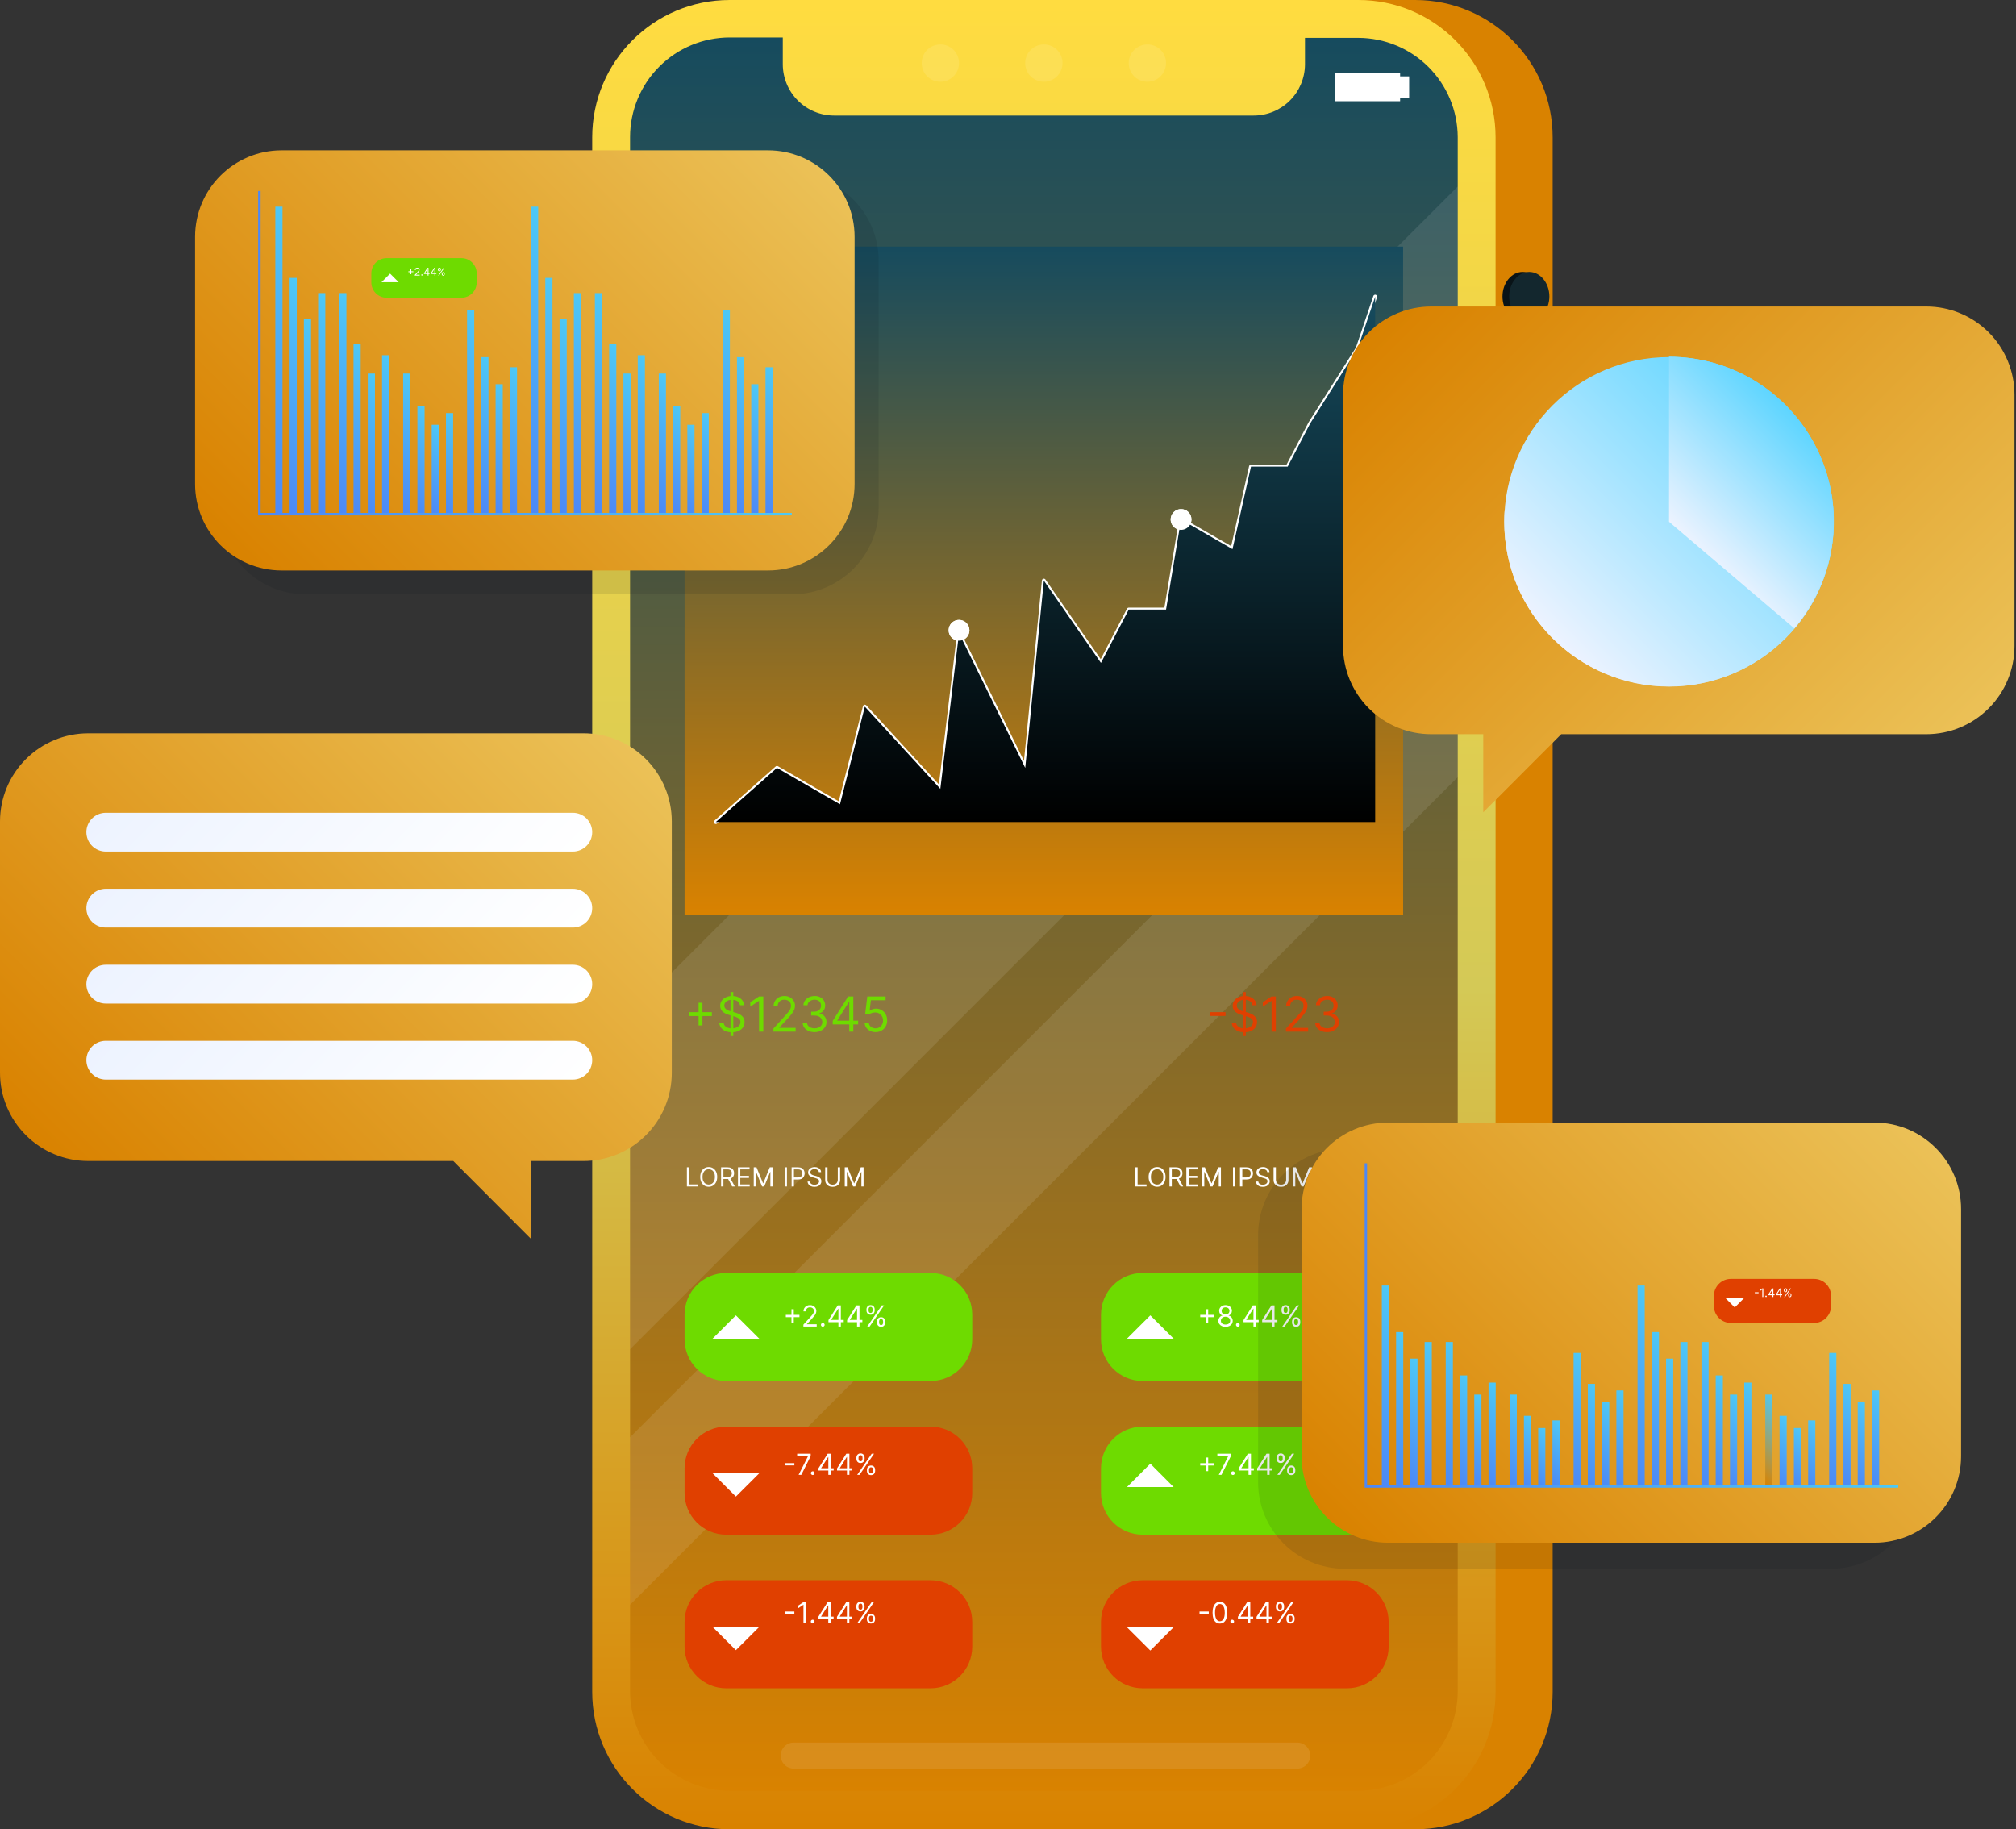 <svg width="518" height="470" viewBox="0 0 518 470" fill="none" xmlns="http://www.w3.org/2000/svg">
<rect x="0" y="0" width="518" height="470" fill="#333333" stroke="none"/>
<path d="M363.642 0H202.133C182.635 0 166.829 15.806 166.829 35.304V434.696C166.829 454.194 182.635 470 202.133 470H363.642C383.14 470 398.946 454.194 398.946 434.696V35.304C398.946 15.806 383.14 0 363.642 0Z" fill="#D98200"/>
<path d="M348.976 0H187.467C167.969 0 152.163 15.806 152.163 35.304V434.696C152.163 454.194 167.969 470 187.467 470H348.976C368.474 470 384.28 454.194 384.28 434.696V35.304C384.28 15.806 368.474 0 348.976 0Z" fill="url(#paint0_linear_41_35743)"/>
<path d="M348.976 9.725H335.309V16.61C335.278 20.088 333.875 23.413 331.406 25.862C328.937 28.312 325.602 29.688 322.124 29.692H214.319C210.824 29.688 207.473 28.297 205.001 25.826C202.529 23.354 201.139 20.003 201.134 16.507V9.622H187.484C180.7 9.627 174.195 12.322 169.397 17.118C164.598 21.913 161.898 28.416 161.889 35.2V434.541C161.898 441.325 164.598 447.829 169.397 452.624C174.195 457.419 180.7 460.115 187.484 460.12H348.976C355.757 460.111 362.258 457.413 367.053 452.618C371.848 447.823 374.546 441.322 374.555 434.541V35.2C374.519 28.437 371.809 21.963 367.017 17.191C362.225 12.418 355.74 9.734 348.976 9.725Z" fill="url(#paint1_linear_41_35743)"/>
<g opacity="0.1">
<path d="M161.892 346.669L374.558 134.003V47.921L161.892 260.587V346.669Z" fill="white"/>
<path d="M374.558 199.67V156.62L161.892 369.286V412.319L374.558 199.67Z" fill="white"/>
</g>
<path opacity="0.1" d="M299.611 16.197C299.614 17.149 299.335 18.079 298.808 18.872C298.282 19.664 297.532 20.282 296.654 20.648C295.776 21.014 294.809 21.11 293.876 20.925C292.942 20.741 292.085 20.283 291.412 19.61C290.74 18.938 290.282 18.08 290.097 17.147C289.913 16.214 290.009 15.247 290.375 14.369C290.74 13.491 291.359 12.741 292.151 12.214C292.943 11.688 293.874 11.409 294.825 11.412C296.095 11.412 297.312 11.916 298.209 12.814C299.107 13.711 299.611 14.928 299.611 16.197Z" fill="white"/>
<path opacity="0.1" d="M273.014 16.197C273.017 17.149 272.738 18.079 272.212 18.872C271.685 19.664 270.936 20.282 270.057 20.648C269.179 21.014 268.212 21.11 267.279 20.925C266.346 20.741 265.488 20.283 264.816 19.61C264.143 18.938 263.685 18.08 263.501 17.147C263.316 16.214 263.412 15.247 263.778 14.369C264.144 13.491 264.762 12.741 265.554 12.214C266.347 11.688 267.277 11.409 268.229 11.412C269.498 11.412 270.715 11.916 271.612 12.814C272.51 13.711 273.014 14.928 273.014 16.197Z" fill="white"/>
<path opacity="0.1" d="M246.421 16.197C246.425 17.149 246.145 18.079 245.619 18.872C245.093 19.664 244.343 20.282 243.465 20.648C242.586 21.014 241.619 21.11 240.686 20.925C239.753 20.741 238.896 20.283 238.223 19.61C237.55 18.938 237.093 18.08 236.908 17.147C236.723 16.214 236.82 15.247 237.185 14.369C237.551 13.491 238.169 12.741 238.961 12.214C239.754 11.688 240.685 11.409 241.636 11.412C242.905 11.412 244.122 11.916 245.02 12.814C245.917 13.711 246.421 14.928 246.421 16.197Z" fill="white"/>
<path style="mix-blend-mode:screen" d="M360.524 63.361H175.897V235.009H360.524V63.361Z" fill="url(#paint2_linear_41_35743)"/>
<path d="M396.38 76.167C396.38 79.61 394.056 82.45 391.216 82.45C388.376 82.45 386.052 79.644 386.052 76.167C386.052 72.69 388.376 69.867 391.216 69.867C394.056 69.867 396.38 72.725 396.38 76.167Z" fill="#091317"/>
<path d="M398.099 76.167C398.099 79.61 395.758 82.45 392.935 82.45C390.112 82.45 387.771 79.644 387.771 76.167C387.771 72.69 390.095 69.867 392.935 69.867C395.776 69.867 398.099 72.725 398.099 76.167Z" fill="#13272E"/>
<path d="M391.182 102.073C394.063 102.073 396.398 99.26 396.398 95.79C396.398 92.321 394.063 89.508 391.182 89.508C388.302 89.508 385.967 92.321 385.967 95.79C385.967 99.26 388.302 102.073 391.182 102.073Z" fill="#091317"/>
<path d="M392.849 102.073C395.73 102.073 398.065 99.26 398.065 95.79C398.065 92.321 395.73 89.508 392.849 89.508C389.969 89.508 387.634 92.321 387.634 95.79C387.634 99.26 389.969 102.073 392.849 102.073Z" fill="#13272E"/>
<path d="M183.92 211.203L199.635 197.295L215.833 206.641L222.219 181.562L241.618 202.682L246.42 162.679L263.427 197.295L268.212 149.185L282.877 170.322L290.021 156.621H299.608L303.464 133.469L316.684 141.094L321.434 119.888H330.867L336.668 108.751L348.855 89.507L353.347 76.219" stroke="white" stroke-linecap="round" stroke-linejoin="round"/>
<path d="M306.133 133.452C306.136 133.98 305.983 134.498 305.692 134.939C305.401 135.38 304.985 135.724 304.498 135.929C304.011 136.133 303.474 136.189 302.955 136.088C302.436 135.987 301.959 135.734 301.584 135.362C301.21 134.989 300.954 134.514 300.849 133.996C300.745 133.478 300.797 132.94 300.998 132.452C301.2 131.963 301.542 131.546 301.981 131.252C302.42 130.958 302.936 130.801 303.465 130.801C303.814 130.799 304.161 130.865 304.485 130.998C304.808 131.13 305.102 131.325 305.35 131.571C305.598 131.817 305.795 132.11 305.929 132.433C306.064 132.756 306.133 133.102 306.133 133.452Z" fill="white"/>
<path d="M249.088 161.939C249.088 162.467 248.932 162.983 248.638 163.422C248.345 163.861 247.928 164.202 247.441 164.404C246.953 164.606 246.417 164.659 245.899 164.556C245.382 164.453 244.907 164.199 244.533 163.826C244.16 163.453 243.906 162.978 243.803 162.46C243.7 161.942 243.753 161.406 243.955 160.919C244.157 160.431 244.499 160.014 244.938 159.721C245.376 159.428 245.892 159.271 246.42 159.271C246.77 159.271 247.117 159.34 247.441 159.475C247.765 159.609 248.059 159.805 248.307 160.053C248.554 160.301 248.751 160.595 248.885 160.919C249.019 161.242 249.088 161.589 249.088 161.939Z" fill="white"/>
<path style="mix-blend-mode:screen" d="M183.92 211.203L199.635 197.295L215.833 206.641L222.219 181.562L241.618 202.682L246.42 162.679L263.427 197.295L268.212 149.185L282.877 170.322L290.021 156.621H299.608L303.464 133.469L316.684 141.094L321.434 119.888H330.867L336.668 108.751L348.855 89.507L353.347 76.219V211.203H183.92Z" fill="url(#paint3_linear_41_35743)"/>
<path d="M306.133 133.452C306.136 133.98 305.983 134.498 305.692 134.939C305.401 135.38 304.985 135.724 304.498 135.929C304.011 136.133 303.474 136.189 302.955 136.088C302.436 135.987 301.959 135.734 301.584 135.362C301.21 134.989 300.954 134.514 300.849 133.996C300.745 133.478 300.797 132.94 300.998 132.452C301.2 131.963 301.542 131.546 301.981 131.252C302.42 130.958 302.936 130.801 303.465 130.801C303.814 130.799 304.161 130.865 304.485 130.998C304.808 131.13 305.102 131.325 305.35 131.571C305.598 131.817 305.795 132.11 305.929 132.433C306.064 132.756 306.133 133.102 306.133 133.452Z" fill="white"/>
<path d="M249.088 161.939C249.088 162.467 248.932 162.983 248.638 163.422C248.345 163.861 247.928 164.202 247.441 164.404C246.953 164.606 246.417 164.659 245.899 164.556C245.382 164.453 244.907 164.199 244.533 163.826C244.16 163.453 243.906 162.978 243.803 162.46C243.7 161.942 243.753 161.406 243.955 160.919C244.157 160.431 244.499 160.014 244.938 159.721C245.376 159.428 245.892 159.271 246.42 159.271C246.77 159.271 247.117 159.34 247.441 159.475C247.765 159.609 248.059 159.805 248.307 160.053C248.554 160.301 248.751 160.595 248.885 160.919C249.019 161.242 249.088 161.589 249.088 161.939Z" fill="white"/>
<path d="M179.499 263.476V257.65H180.488V263.476H179.499ZM177.08 261.057V260.069H182.907V261.057H177.08ZM187.693 266.195V254.895H188.417V266.195H187.693ZM190.13 258.285C190.077 257.838 189.862 257.491 189.485 257.244C189.108 256.997 188.646 256.873 188.099 256.873C187.699 256.873 187.349 256.938 187.048 257.067C186.751 257.197 186.519 257.375 186.351 257.601C186.186 257.828 186.104 258.085 186.104 258.374C186.104 258.615 186.161 258.822 186.276 258.996C186.394 259.167 186.544 259.309 186.726 259.424C186.909 259.536 187.1 259.629 187.3 259.702C187.5 259.773 187.684 259.83 187.852 259.874L188.77 260.122C189.005 260.183 189.267 260.269 189.556 260.378C189.847 260.487 190.125 260.635 190.39 260.824C190.658 261.009 190.878 261.247 191.052 261.539C191.226 261.83 191.312 262.187 191.312 262.611C191.312 263.1 191.184 263.541 190.928 263.935C190.675 264.33 190.305 264.643 189.816 264.876C189.331 265.108 188.741 265.224 188.046 265.224C187.399 265.224 186.838 265.12 186.364 264.911C185.893 264.702 185.523 264.411 185.252 264.037C184.984 263.663 184.833 263.229 184.797 262.735H185.927C185.957 263.076 186.072 263.359 186.272 263.582C186.475 263.803 186.731 263.968 187.04 264.077C187.352 264.183 187.687 264.236 188.046 264.236C188.464 264.236 188.839 264.168 189.172 264.033C189.504 263.894 189.768 263.703 189.962 263.459C190.156 263.212 190.253 262.923 190.253 262.594C190.253 262.293 190.169 262.049 190.001 261.861C189.834 261.672 189.613 261.519 189.339 261.402C189.066 261.284 188.77 261.181 188.452 261.093L187.34 260.775C186.634 260.572 186.074 260.282 185.662 259.905C185.25 259.529 185.045 259.036 185.045 258.427C185.045 257.921 185.181 257.479 185.455 257.102C185.732 256.723 186.102 256.429 186.567 256.22C187.035 256.008 187.558 255.902 188.134 255.902C188.717 255.902 189.235 256.006 189.688 256.215C190.141 256.421 190.5 256.704 190.765 257.063C191.033 257.422 191.174 257.829 191.189 258.285H190.13ZM196.132 256.025V265.065H195.037V257.173H194.984L192.777 258.639V257.526L195.037 256.025H196.132ZM198.731 265.065V264.271L201.715 261.004C202.065 260.622 202.354 260.289 202.58 260.007C202.807 259.721 202.975 259.454 203.084 259.204C203.195 258.95 203.251 258.686 203.251 258.409C203.251 258.091 203.175 257.816 203.022 257.584C202.872 257.351 202.666 257.172 202.404 257.045C202.142 256.919 201.848 256.855 201.521 256.855C201.174 256.855 200.871 256.927 200.612 257.072C200.356 257.213 200.157 257.411 200.016 257.667C199.878 257.923 199.808 258.224 199.808 258.568H198.767C198.767 258.038 198.889 257.573 199.133 257.173C199.377 256.773 199.71 256.461 200.131 256.237C200.554 256.014 201.03 255.902 201.556 255.902C202.086 255.902 202.555 256.014 202.964 256.237C203.374 256.461 203.694 256.763 203.927 257.142C204.159 257.522 204.275 257.944 204.275 258.409C204.275 258.742 204.215 259.067 204.094 259.385C203.977 259.699 203.771 260.051 203.477 260.439C203.185 260.825 202.781 261.296 202.263 261.852L200.232 264.024V264.094H204.434V265.065H198.731ZM209.312 265.189C208.729 265.189 208.21 265.089 207.754 264.889C207.301 264.689 206.94 264.411 206.672 264.055C206.407 263.696 206.263 263.279 206.24 262.805H207.352C207.376 263.097 207.476 263.348 207.652 263.56C207.829 263.769 208.06 263.931 208.345 264.046C208.631 264.161 208.947 264.218 209.294 264.218C209.683 264.218 210.027 264.15 210.327 264.015C210.627 263.88 210.863 263.691 211.033 263.45C211.204 263.209 211.289 262.929 211.289 262.611C211.289 262.279 211.207 261.986 211.042 261.733C210.877 261.477 210.636 261.277 210.318 261.132C210.001 260.988 209.612 260.916 209.153 260.916H208.429V259.945H209.153C209.512 259.945 209.827 259.88 210.098 259.751C210.371 259.621 210.585 259.439 210.738 259.204C210.894 258.968 210.972 258.692 210.972 258.374C210.972 258.068 210.904 257.801 210.769 257.575C210.633 257.348 210.442 257.172 210.195 257.045C209.95 256.919 209.662 256.855 209.33 256.855C209.018 256.855 208.723 256.913 208.447 257.027C208.173 257.139 207.949 257.303 207.776 257.517C207.602 257.729 207.508 257.985 207.493 258.285H206.434C206.452 257.812 206.594 257.397 206.862 257.041C207.13 256.682 207.48 256.402 207.913 256.202C208.348 256.002 208.826 255.902 209.347 255.902C209.906 255.902 210.386 256.015 210.786 256.242C211.186 256.465 211.494 256.761 211.709 257.129C211.924 257.497 212.031 257.894 212.031 258.321C212.031 258.83 211.897 259.264 211.629 259.623C211.364 259.982 211.004 260.231 210.548 260.369V260.439C211.119 260.534 211.565 260.776 211.885 261.168C212.206 261.556 212.366 262.037 212.366 262.611C212.366 263.103 212.233 263.544 211.965 263.935C211.7 264.324 211.338 264.63 210.879 264.854C210.42 265.077 209.898 265.189 209.312 265.189ZM213.96 263.212V262.311L217.933 256.025H218.586V257.42H218.144L215.143 262.17V262.24H220.493V263.212H213.96ZM218.215 265.065V262.938V262.519V256.025H219.257V265.065H218.215ZM224.972 265.189C224.454 265.189 223.988 265.086 223.573 264.88C223.158 264.674 222.825 264.392 222.575 264.033C222.325 263.674 222.188 263.264 222.165 262.805H223.224C223.265 263.214 223.451 263.553 223.78 263.821C224.113 264.086 224.51 264.218 224.972 264.218C225.343 264.218 225.672 264.131 225.961 263.957C226.252 263.784 226.48 263.546 226.645 263.242C226.813 262.936 226.896 262.591 226.896 262.205C226.896 261.811 226.81 261.459 226.636 261.15C226.465 260.838 226.23 260.593 225.93 260.413C225.63 260.234 225.287 260.142 224.901 260.139C224.625 260.136 224.341 260.179 224.049 260.267C223.758 260.353 223.518 260.463 223.33 260.598L222.306 260.475L222.853 256.025H227.55V256.997H223.771L223.453 259.663H223.506C223.692 259.515 223.924 259.393 224.204 259.296C224.483 259.199 224.775 259.151 225.078 259.151C225.631 259.151 226.124 259.283 226.557 259.548C226.992 259.81 227.333 260.169 227.581 260.625C227.831 261.081 227.956 261.602 227.956 262.187C227.956 262.764 227.826 263.279 227.567 263.732C227.311 264.183 226.958 264.539 226.508 264.801C226.058 265.06 225.546 265.189 224.972 265.189Z" fill="#6EDB00"/>
<path d="M176.495 304.852V299.921H177.092V304.322H179.384V304.852H176.495ZM184.277 302.386C184.277 302.906 184.183 303.356 183.995 303.734C183.807 304.113 183.55 304.405 183.222 304.611C182.895 304.816 182.521 304.919 182.1 304.919C181.68 304.919 181.306 304.816 180.978 304.611C180.651 304.405 180.393 304.113 180.205 303.734C180.018 303.356 179.924 302.906 179.924 302.386C179.924 301.866 180.018 301.417 180.205 301.038C180.393 300.659 180.651 300.367 180.978 300.161C181.306 299.956 181.68 299.853 182.1 299.853C182.521 299.853 182.895 299.956 183.222 300.161C183.55 300.367 183.807 300.659 183.995 301.038C184.183 301.417 184.277 301.866 184.277 302.386ZM183.699 302.386C183.699 301.959 183.627 301.599 183.485 301.305C183.343 301.011 183.152 300.789 182.909 300.638C182.668 300.487 182.399 300.412 182.1 300.412C181.802 300.412 181.531 300.487 181.289 300.638C181.048 300.789 180.856 301.011 180.713 301.305C180.572 301.599 180.502 301.959 180.502 302.386C180.502 302.813 180.572 303.173 180.713 303.467C180.856 303.761 181.048 303.983 181.289 304.134C181.531 304.285 181.802 304.36 182.1 304.36C182.399 304.36 182.668 304.285 182.909 304.134C183.152 303.983 183.343 303.761 183.485 303.467C183.627 303.173 183.699 302.813 183.699 302.386ZM185.281 304.852V299.921H186.947C187.332 299.921 187.648 299.986 187.895 300.118C188.143 300.248 188.326 300.427 188.444 300.655C188.563 300.883 188.623 301.142 188.623 301.433C188.623 301.723 188.563 301.981 188.444 302.206C188.326 302.43 188.143 302.607 187.898 302.735C187.652 302.862 187.339 302.925 186.956 302.925H185.608V302.386H186.937C187.2 302.386 187.412 302.348 187.573 302.271C187.735 302.193 187.852 302.084 187.924 301.943C187.998 301.8 188.035 301.63 188.035 301.433C188.035 301.235 187.998 301.063 187.924 300.915C187.851 300.767 187.733 300.653 187.57 300.573C187.408 300.491 187.194 300.45 186.928 300.45H185.878V304.852H185.281ZM187.602 302.637L188.815 304.852H188.122L186.928 302.637H187.602ZM189.618 304.852V299.921H192.593V300.45H190.215V302.116H192.439V302.646H190.215V304.322H192.632V304.852H189.618ZM193.67 299.921H194.382L196.058 304.014H196.116L197.792 299.921H198.504V304.852H197.946V301.105H197.898L196.357 304.852H195.817L194.276 301.105H194.228V304.852H193.67V299.921ZM202.205 299.921V304.852H201.608V299.921H202.205ZM203.403 304.852V299.921H205.069C205.456 299.921 205.772 299.99 206.017 300.13C206.265 300.268 206.448 300.455 206.566 300.691C206.685 300.927 206.745 301.19 206.745 301.481C206.745 301.771 206.685 302.035 206.566 302.273C206.449 302.511 206.268 302.7 206.022 302.841C205.777 302.981 205.462 303.051 205.078 303.051H203.884V302.521H205.059C205.324 302.521 205.537 302.475 205.697 302.384C205.858 302.292 205.974 302.169 206.046 302.013C206.12 301.856 206.157 301.678 206.157 301.481C206.157 301.283 206.12 301.107 206.046 300.951C205.974 300.795 205.857 300.673 205.695 300.585C205.533 300.495 205.318 300.45 205.05 300.45H204V304.852H203.403ZM210.403 301.153C210.374 300.909 210.257 300.72 210.051 300.585C209.846 300.45 209.594 300.383 209.295 300.383C209.077 300.383 208.886 300.418 208.722 300.489C208.56 300.559 208.434 300.657 208.342 300.78C208.252 300.904 208.207 301.044 208.207 301.202C208.207 301.333 208.238 301.446 208.301 301.541C208.365 301.634 208.447 301.712 208.547 301.775C208.646 301.836 208.751 301.886 208.86 301.926C208.969 301.965 209.069 301.996 209.161 302.02L209.661 302.155C209.79 302.189 209.933 302.235 210.09 302.295C210.249 302.354 210.401 302.435 210.545 302.538C210.691 302.639 210.811 302.769 210.906 302.928C211.001 303.087 211.048 303.282 211.048 303.513C211.048 303.779 210.978 304.02 210.839 304.235C210.701 304.45 210.498 304.621 210.232 304.748C209.967 304.875 209.645 304.938 209.267 304.938C208.913 304.938 208.608 304.881 208.349 304.767C208.092 304.653 207.89 304.494 207.743 304.291C207.596 304.087 207.514 303.85 207.495 303.58H208.111C208.127 303.767 208.19 303.921 208.299 304.043C208.409 304.163 208.549 304.253 208.718 304.312C208.888 304.37 209.071 304.399 209.267 304.399C209.494 304.399 209.699 304.362 209.881 304.288C210.062 304.213 210.206 304.108 210.312 303.975C210.417 303.84 210.47 303.683 210.47 303.503C210.47 303.34 210.425 303.206 210.333 303.104C210.242 303.001 210.121 302.917 209.972 302.853C209.823 302.789 209.661 302.733 209.488 302.685L208.881 302.511C208.496 302.401 208.191 302.242 207.966 302.037C207.742 301.832 207.629 301.563 207.629 301.23C207.629 300.954 207.704 300.714 207.853 300.508C208.004 300.301 208.206 300.141 208.46 300.027C208.715 299.911 209 299.853 209.315 299.853C209.633 299.853 209.915 299.91 210.162 300.024C210.409 300.137 210.605 300.291 210.75 300.486C210.896 300.682 210.973 300.905 210.981 301.153H210.403ZM215.266 299.921H215.863V303.185C215.863 303.523 215.784 303.823 215.625 304.088C215.467 304.352 215.245 304.559 214.958 304.712C214.67 304.863 214.333 304.938 213.946 304.938C213.56 304.938 213.223 304.863 212.935 304.712C212.648 304.559 212.425 304.352 212.266 304.088C212.109 303.823 212.03 303.523 212.03 303.185V299.921H212.627V303.137C212.627 303.378 212.68 303.592 212.786 303.78C212.892 303.966 213.043 304.113 213.239 304.221C213.436 304.327 213.672 304.38 213.946 304.38C214.221 304.38 214.457 304.327 214.654 304.221C214.852 304.113 215.003 303.966 215.107 303.78C215.213 303.592 215.266 303.378 215.266 303.137V299.921ZM217.055 299.921H217.768L219.444 304.014H219.502L221.177 299.921H221.89V304.852H221.331V301.105H221.283L219.742 304.852H219.203L217.662 301.105H217.614V304.852H217.055V299.921Z" fill="white"/>
<path d="M291.702 304.852V299.921H292.299V304.322H294.591V304.852H291.702ZM299.484 302.386C299.484 302.906 299.39 303.356 299.202 303.734C299.014 304.113 298.757 304.405 298.429 304.611C298.102 304.816 297.728 304.919 297.307 304.919C296.887 304.919 296.513 304.816 296.185 304.611C295.858 304.405 295.6 304.113 295.412 303.734C295.225 303.356 295.131 302.906 295.131 302.386C295.131 301.866 295.225 301.417 295.412 301.038C295.6 300.659 295.858 300.367 296.185 300.161C296.513 299.956 296.887 299.853 297.307 299.853C297.728 299.853 298.102 299.956 298.429 300.161C298.757 300.367 299.014 300.659 299.202 301.038C299.39 301.417 299.484 301.866 299.484 302.386ZM298.906 302.386C298.906 301.959 298.835 301.599 298.692 301.305C298.55 301.011 298.359 300.789 298.116 300.638C297.875 300.487 297.606 300.412 297.307 300.412C297.009 300.412 296.738 300.487 296.496 300.638C296.255 300.789 296.063 301.011 295.92 301.305C295.779 301.599 295.709 301.959 295.709 302.386C295.709 302.813 295.779 303.173 295.92 303.467C296.063 303.761 296.255 303.983 296.496 304.134C296.738 304.285 297.009 304.36 297.307 304.36C297.606 304.36 297.875 304.285 298.116 304.134C298.359 303.983 298.55 303.761 298.692 303.467C298.835 303.173 298.906 302.813 298.906 302.386ZM300.488 304.852V299.921H302.154C302.539 299.921 302.855 299.986 303.103 300.118C303.35 300.248 303.533 300.427 303.651 300.655C303.77 300.883 303.83 301.142 303.83 301.433C303.83 301.723 303.77 301.981 303.651 302.206C303.533 302.43 303.351 302.607 303.105 302.735C302.859 302.862 302.546 302.925 302.164 302.925H300.815V302.386H302.144C302.408 302.386 302.619 302.348 302.78 302.271C302.942 302.193 303.059 302.084 303.131 301.943C303.205 301.8 303.242 301.63 303.242 301.433C303.242 301.235 303.205 301.063 303.131 300.915C303.058 300.767 302.94 300.653 302.777 300.573C302.615 300.491 302.401 300.45 302.135 300.45H301.085V304.852H300.488ZM302.809 302.637L304.022 304.852H303.329L302.135 302.637H302.809ZM304.825 304.852V299.921H307.8V300.45H305.422V302.116H307.646V302.646H305.422V304.322H307.839V304.852H304.825ZM308.877 299.921H309.589L311.265 304.014H311.323L312.999 299.921H313.711V304.852H313.153V301.105H313.105L311.564 304.852H311.024L309.483 301.105H309.435V304.852H308.877V299.921ZM317.413 299.921V304.852H316.815V299.921H317.413ZM318.61 304.852V299.921H320.276C320.663 299.921 320.979 299.99 321.224 300.13C321.472 300.268 321.655 300.455 321.773 300.691C321.892 300.927 321.952 301.19 321.952 301.481C321.952 301.771 321.892 302.035 321.773 302.273C321.656 302.511 321.475 302.7 321.229 302.841C320.984 302.981 320.669 303.051 320.285 303.051H319.091V302.521H320.266C320.531 302.521 320.744 302.475 320.904 302.384C321.065 302.292 321.181 302.169 321.253 302.013C321.327 301.856 321.364 301.678 321.364 301.481C321.364 301.283 321.327 301.107 321.253 300.951C321.181 300.795 321.064 300.673 320.902 300.585C320.74 300.495 320.525 300.45 320.257 300.45H319.207V304.852H318.61ZM325.61 301.153C325.581 300.909 325.464 300.72 325.259 300.585C325.053 300.45 324.801 300.383 324.502 300.383C324.284 300.383 324.093 300.418 323.929 300.489C323.767 300.559 323.641 300.657 323.549 300.78C323.459 300.904 323.414 301.044 323.414 301.202C323.414 301.333 323.446 301.446 323.508 301.541C323.572 301.634 323.654 301.712 323.754 301.775C323.853 301.836 323.958 301.886 324.067 301.926C324.176 301.965 324.276 301.996 324.368 302.02L324.868 302.155C324.997 302.189 325.14 302.235 325.297 302.295C325.456 302.354 325.608 302.435 325.752 302.538C325.898 302.639 326.019 302.769 326.113 302.928C326.208 303.087 326.255 303.282 326.255 303.513C326.255 303.779 326.185 304.02 326.046 304.235C325.908 304.45 325.706 304.621 325.439 304.748C325.174 304.875 324.852 304.938 324.474 304.938C324.12 304.938 323.815 304.881 323.556 304.767C323.299 304.653 323.097 304.494 322.95 304.291C322.803 304.087 322.721 303.85 322.702 303.58H323.318C323.334 303.767 323.397 303.921 323.506 304.043C323.616 304.163 323.756 304.253 323.925 304.312C324.095 304.37 324.278 304.399 324.474 304.399C324.702 304.399 324.906 304.362 325.088 304.288C325.269 304.213 325.413 304.108 325.519 303.975C325.624 303.84 325.677 303.683 325.677 303.503C325.677 303.34 325.632 303.206 325.54 303.104C325.449 303.001 325.328 302.917 325.179 302.853C325.03 302.789 324.868 302.733 324.695 302.685L324.088 302.511C323.703 302.401 323.398 302.242 323.173 302.037C322.949 301.832 322.836 301.563 322.836 301.23C322.836 300.954 322.911 300.714 323.06 300.508C323.211 300.301 323.413 300.141 323.667 300.027C323.922 299.911 324.207 299.853 324.522 299.853C324.84 299.853 325.122 299.91 325.369 300.024C325.616 300.137 325.812 300.291 325.957 300.486C326.103 300.682 326.18 300.905 326.188 301.153H325.61ZM330.473 299.921H331.07V303.185C331.07 303.523 330.991 303.823 330.832 304.088C330.674 304.352 330.452 304.559 330.165 304.712C329.877 304.863 329.54 304.938 329.154 304.938C328.767 304.938 328.43 304.863 328.142 304.712C327.855 304.559 327.632 304.352 327.473 304.088C327.316 303.823 327.237 303.523 327.237 303.185V299.921H327.834V303.137C327.834 303.378 327.887 303.592 327.993 303.78C328.099 303.966 328.25 304.113 328.446 304.221C328.643 304.327 328.879 304.38 329.154 304.38C329.428 304.38 329.664 304.327 329.861 304.221C330.059 304.113 330.21 303.966 330.314 303.78C330.42 303.592 330.473 303.378 330.473 303.137V299.921ZM332.262 299.921H332.975L334.651 304.014H334.709L336.384 299.921H337.097V304.852H336.538V301.105H336.49L334.949 304.852H334.41L332.869 301.105H332.821V304.852H332.262V299.921Z" fill="white"/>
<path d="M314.896 260.06V261.031H310.941V260.06H314.896ZM319.378 266.195V254.895H320.102V266.195H319.378ZM321.814 258.285C321.761 257.838 321.547 257.491 321.17 257.244C320.793 256.997 320.331 256.873 319.784 256.873C319.384 256.873 319.033 256.938 318.733 257.067C318.436 257.197 318.204 257.375 318.036 257.601C317.871 257.828 317.789 258.085 317.789 258.374C317.789 258.615 317.846 258.822 317.961 258.996C318.079 259.167 318.229 259.309 318.411 259.424C318.594 259.536 318.785 259.629 318.985 259.702C319.185 259.773 319.369 259.83 319.537 259.874L320.455 260.122C320.69 260.183 320.952 260.269 321.241 260.378C321.532 260.487 321.81 260.635 322.075 260.824C322.343 261.009 322.563 261.247 322.737 261.539C322.911 261.83 322.997 262.187 322.997 262.611C322.997 263.1 322.869 263.541 322.613 263.935C322.36 264.33 321.989 264.643 321.501 264.876C321.015 265.108 320.425 265.224 319.731 265.224C319.084 265.224 318.523 265.12 318.049 264.911C317.578 264.702 317.208 264.411 316.937 264.037C316.669 263.663 316.517 263.229 316.482 262.735H317.612C317.642 263.076 317.756 263.359 317.956 263.582C318.16 263.803 318.416 263.968 318.725 264.077C319.036 264.183 319.372 264.236 319.731 264.236C320.149 264.236 320.524 264.168 320.856 264.033C321.189 263.894 321.452 263.703 321.647 263.459C321.841 263.212 321.938 262.923 321.938 262.594C321.938 262.293 321.854 262.049 321.686 261.861C321.519 261.672 321.298 261.519 321.024 261.402C320.751 261.284 320.455 261.181 320.137 261.093L319.025 260.775C318.318 260.572 317.759 260.282 317.347 259.905C316.935 259.529 316.729 259.036 316.729 258.427C316.729 257.921 316.866 257.479 317.14 257.102C317.416 256.723 317.787 256.429 318.252 256.22C318.72 256.008 319.242 255.902 319.819 255.902C320.402 255.902 320.92 256.006 321.373 256.215C321.826 256.421 322.185 256.704 322.45 257.063C322.718 257.422 322.859 257.829 322.874 258.285H321.814ZM327.816 256.025V265.065H326.722V257.173H326.669L324.462 258.639V257.526L326.722 256.025H327.816ZM330.416 265.065V264.271L333.4 261.004C333.75 260.622 334.039 260.289 334.265 260.007C334.492 259.721 334.66 259.454 334.769 259.204C334.88 258.95 334.936 258.686 334.936 258.409C334.936 258.091 334.86 257.816 334.707 257.584C334.557 257.351 334.351 257.172 334.089 257.045C333.827 256.919 333.533 256.855 333.206 256.855C332.859 256.855 332.556 256.927 332.297 257.072C332.041 257.213 331.842 257.411 331.701 257.667C331.562 257.923 331.493 258.224 331.493 258.568H330.452C330.452 258.038 330.574 257.573 330.818 257.173C331.062 256.773 331.395 256.461 331.816 256.237C332.239 256.014 332.715 255.902 333.241 255.902C333.771 255.902 334.24 256.014 334.649 256.237C335.058 256.461 335.379 256.763 335.612 257.142C335.844 257.522 335.96 257.944 335.96 258.409C335.96 258.742 335.9 259.067 335.779 259.385C335.662 259.699 335.456 260.051 335.161 260.439C334.87 260.825 334.465 261.296 333.948 261.852L331.917 264.024V264.094H336.119V265.065H330.416ZM340.997 265.189C340.414 265.189 339.895 265.089 339.439 264.889C338.985 264.689 338.625 264.411 338.357 264.055C338.092 263.696 337.948 263.279 337.925 262.805H339.037C339.06 263.097 339.161 263.348 339.337 263.56C339.514 263.769 339.745 263.931 340.03 264.046C340.316 264.161 340.632 264.218 340.979 264.218C341.368 264.218 341.712 264.15 342.012 264.015C342.312 263.88 342.548 263.691 342.718 263.45C342.889 263.209 342.974 262.929 342.974 262.611C342.974 262.279 342.892 261.986 342.727 261.733C342.562 261.477 342.321 261.277 342.003 261.132C341.685 260.988 341.297 260.916 340.838 260.916H340.114V259.945H340.838C341.197 259.945 341.512 259.88 341.782 259.751C342.056 259.621 342.269 259.439 342.423 259.204C342.578 258.968 342.656 258.692 342.656 258.374C342.656 258.068 342.589 257.801 342.453 257.575C342.318 257.348 342.127 257.172 341.88 257.045C341.635 256.919 341.347 256.855 341.014 256.855C340.702 256.855 340.408 256.913 340.132 257.027C339.858 257.139 339.634 257.303 339.461 257.517C339.287 257.729 339.193 257.985 339.178 258.285H338.119C338.136 257.812 338.279 257.397 338.547 257.041C338.815 256.682 339.165 256.402 339.598 256.202C340.033 256.002 340.511 255.902 341.032 255.902C341.591 255.902 342.071 256.015 342.471 256.242C342.871 256.465 343.179 256.761 343.394 257.129C343.608 257.497 343.716 257.894 343.716 258.321C343.716 258.83 343.582 259.264 343.314 259.623C343.049 259.982 342.689 260.231 342.233 260.369V260.439C342.804 260.534 343.249 260.776 343.57 261.168C343.891 261.556 344.051 262.037 344.051 262.611C344.051 263.103 343.917 263.544 343.65 263.935C343.385 264.324 343.023 264.63 342.564 264.854C342.105 265.077 341.582 265.189 340.997 265.189Z" fill="#E04000"/>
<path opacity="0.1" d="M333.327 447.726H203.937C203.051 447.726 202.202 448.077 201.576 448.704C200.949 449.33 200.598 450.179 200.598 451.065C200.598 451.951 200.949 452.8 201.576 453.426C202.202 454.052 203.051 454.404 203.937 454.404H333.327C334.212 454.404 335.062 454.052 335.688 453.426C336.314 452.8 336.666 451.951 336.666 451.065C336.666 450.179 336.314 449.33 335.688 448.704C335.062 448.077 334.212 447.726 333.327 447.726Z" fill="white"/>
<path d="M359.751 19.623V18.745H342.951V26.009H359.751V25.131H362.075V19.623H359.751Z" fill="white"/>
<path d="M346.1 406.02H293.6C287.687 406.02 282.894 410.813 282.894 416.726V423.078C282.894 428.991 287.687 433.784 293.6 433.784H346.1C352.013 433.784 356.806 428.991 356.806 423.078V416.726C356.806 410.813 352.013 406.02 346.1 406.02Z" fill="#E04000"/>
<path d="M346.1 366.551H293.6C287.687 366.551 282.894 371.344 282.894 377.257V383.609C282.894 389.522 287.687 394.315 293.6 394.315H346.1C352.013 394.315 356.806 389.522 356.806 383.609V377.257C356.806 371.344 352.013 366.551 346.1 366.551Z" fill="#6EDB00"/>
<path d="M346.1 327.063H293.6C287.687 327.063 282.894 331.857 282.894 337.77V344.122C282.894 350.035 287.687 354.828 293.6 354.828H346.1C352.013 354.828 356.806 350.035 356.806 344.122V337.77C356.806 331.857 352.013 327.063 346.1 327.063Z" fill="#6EDB00"/>
<path d="M239.103 406.02H186.604C180.691 406.02 175.897 410.813 175.897 416.726V423.078C175.897 428.991 180.691 433.784 186.604 433.784H239.103C245.016 433.784 249.81 428.991 249.81 423.078V416.726C249.81 410.813 245.016 406.02 239.103 406.02Z" fill="#E04000"/>
<path d="M239.103 366.551H186.604C180.691 366.551 175.897 371.344 175.897 377.257V383.609C175.897 389.522 180.691 394.315 186.604 394.315H239.103C245.016 394.315 249.81 389.522 249.81 383.609V377.257C249.81 371.344 245.016 366.551 239.103 366.551Z" fill="#E04000"/>
<path d="M239.103 327.063H186.604C180.691 327.063 175.897 331.857 175.897 337.77V344.122C175.897 350.035 180.691 354.828 186.604 354.828H239.103C245.016 354.828 249.81 350.035 249.81 344.122V337.77C249.81 331.857 245.016 327.063 239.103 327.063Z" fill="#6EDB00"/>
<path d="M203.366 339.874V336.378H203.959V339.874H203.366ZM201.914 338.423V337.829H205.411V338.423H201.914ZM206.428 340.828V340.351L208.219 338.391C208.429 338.161 208.602 337.962 208.738 337.792C208.874 337.621 208.975 337.46 209.04 337.31C209.107 337.158 209.141 336.999 209.141 336.833C209.141 336.642 209.095 336.477 209.003 336.338C208.913 336.198 208.789 336.091 208.632 336.015C208.475 335.939 208.299 335.901 208.102 335.901C207.894 335.901 207.712 335.944 207.557 336.031C207.403 336.115 207.284 336.235 207.199 336.388C207.116 336.542 207.075 336.722 207.075 336.929H206.449C206.449 336.611 206.523 336.332 206.669 336.091C206.816 335.851 207.015 335.664 207.268 335.53C207.522 335.396 207.808 335.328 208.124 335.328C208.442 335.328 208.723 335.396 208.969 335.53C209.214 335.664 209.407 335.845 209.546 336.073C209.686 336.301 209.756 336.554 209.756 336.833C209.756 337.033 209.719 337.228 209.647 337.419C209.576 337.608 209.453 337.819 209.276 338.052C209.101 338.283 208.858 338.566 208.548 338.9L207.329 340.203V340.245H209.851V340.828H206.428ZM211.411 340.871C211.281 340.871 211.168 340.824 211.075 340.73C210.981 340.637 210.934 340.524 210.934 340.394C210.934 340.263 210.981 340.151 211.075 340.057C211.168 339.964 211.281 339.917 211.411 339.917C211.542 339.917 211.654 339.964 211.748 340.057C211.841 340.151 211.888 340.263 211.888 340.394C211.888 340.48 211.866 340.56 211.822 340.632C211.779 340.704 211.722 340.763 211.65 340.807C211.579 340.849 211.5 340.871 211.411 340.871ZM212.872 339.715V339.175L215.257 335.403H215.649V336.24H215.384L213.582 339.09V339.133H216.793V339.715H212.872ZM215.426 340.828V339.551V339.3V335.403H216.051V340.828H215.426ZM217.659 339.715V339.175L220.043 335.403H220.435V336.24H220.17L218.369 339.09V339.133H221.579V339.715H217.659ZM220.212 340.828V339.551V339.3V335.403H220.838V340.828H220.212ZM225.338 339.811V339.525C225.338 339.327 225.378 339.146 225.46 338.982C225.543 338.816 225.663 338.683 225.82 338.584C225.979 338.484 226.171 338.433 226.397 338.433C226.627 338.433 226.82 338.484 226.975 338.584C227.13 338.683 227.248 338.816 227.327 338.982C227.407 339.146 227.447 339.327 227.447 339.525V339.811C227.447 340.009 227.406 340.191 227.325 340.357C227.245 340.521 227.127 340.653 226.97 340.754C226.814 340.853 226.624 340.902 226.397 340.902C226.168 340.902 225.975 340.853 225.817 340.754C225.66 340.653 225.541 340.521 225.46 340.357C225.378 340.191 225.338 340.009 225.338 339.811ZM225.878 339.525V339.811C225.878 339.975 225.917 340.123 225.995 340.253C226.073 340.382 226.207 340.447 226.397 340.447C226.583 340.447 226.714 340.382 226.79 340.253C226.867 340.123 226.906 339.975 226.906 339.811V339.525C226.906 339.36 226.869 339.214 226.795 339.085C226.721 338.954 226.588 338.889 226.397 338.889C226.212 338.889 226.079 338.954 225.997 339.085C225.918 339.214 225.878 339.36 225.878 339.525ZM222.636 336.706V336.42C222.636 336.222 222.676 336.041 222.758 335.877C222.841 335.711 222.961 335.578 223.118 335.479C223.277 335.379 223.469 335.328 223.695 335.328C223.925 335.328 224.117 335.379 224.273 335.479C224.428 335.578 224.546 335.711 224.625 335.877C224.705 336.041 224.744 336.222 224.744 336.42V336.706C224.744 336.904 224.704 337.086 224.623 337.252C224.543 337.416 224.425 337.548 224.268 337.649C224.112 337.748 223.921 337.797 223.695 337.797C223.466 337.797 223.272 337.748 223.115 337.649C222.958 337.548 222.839 337.416 222.758 337.252C222.676 337.086 222.636 336.904 222.636 336.706ZM223.176 336.42V336.706C223.176 336.87 223.215 337.018 223.293 337.148C223.37 337.277 223.505 337.342 223.695 337.342C223.881 337.342 224.011 337.277 224.087 337.148C224.165 337.018 224.204 336.87 224.204 336.706V336.42C224.204 336.256 224.167 336.109 224.093 335.98C224.019 335.849 223.886 335.784 223.695 335.784C223.51 335.784 223.377 335.849 223.295 335.98C223.216 336.109 223.176 336.256 223.176 336.42ZM222.837 340.828L226.567 335.403H227.171L223.441 340.828H222.837Z" fill="white"/>
<path d="M195.091 343.949H183.094L189.084 337.959L195.091 343.949Z" fill="white"/>
<path d="M204.108 375.933V376.516H201.734V375.933H204.108ZM205.199 378.938L207.626 374.137V374.095H204.828V373.512H208.304V374.127L205.888 378.938H205.199ZM208.825 378.98C208.694 378.98 208.582 378.933 208.489 378.839C208.395 378.746 208.348 378.634 208.348 378.503C208.348 378.372 208.395 378.26 208.489 378.167C208.582 378.073 208.694 378.026 208.825 378.026C208.956 378.026 209.068 378.073 209.161 378.167C209.255 378.26 209.302 378.372 209.302 378.503C209.302 378.59 209.28 378.669 209.236 378.741C209.193 378.814 209.136 378.872 209.063 378.916C208.993 378.959 208.913 378.98 208.825 378.98ZM210.286 377.825V377.284L212.67 373.512H213.062V374.349H212.797L210.996 377.2V377.242H214.207V377.825H210.286ZM212.84 378.938V377.661V377.409V373.512H213.465V378.938H212.84ZM215.072 377.825V377.284L217.457 373.512H217.849V374.349H217.584L215.782 377.2V377.242H218.993V377.825H215.072ZM217.626 378.938V377.661V377.409V373.512H218.251V378.938H217.626ZM222.752 377.92V377.634C222.752 377.436 222.792 377.255 222.873 377.091C222.956 376.925 223.077 376.793 223.234 376.694C223.393 376.593 223.585 376.543 223.811 376.543C224.041 376.543 224.233 376.593 224.389 376.694C224.544 376.793 224.662 376.925 224.741 377.091C224.821 377.255 224.86 377.436 224.86 377.634V377.92C224.86 378.118 224.82 378.3 224.738 378.466C224.659 378.63 224.541 378.763 224.383 378.863C224.228 378.962 224.037 379.012 223.811 379.012C223.582 379.012 223.388 378.962 223.231 378.863C223.074 378.763 222.955 378.63 222.873 378.466C222.792 378.3 222.752 378.118 222.752 377.92ZM223.292 377.634V377.92C223.292 378.084 223.331 378.232 223.409 378.363C223.486 378.492 223.621 378.556 223.811 378.556C223.997 378.556 224.127 378.492 224.203 378.363C224.281 378.232 224.32 378.084 224.32 377.92V377.634C224.32 377.47 224.283 377.323 224.209 377.194C224.134 377.064 224.002 376.998 223.811 376.998C223.626 376.998 223.492 377.064 223.411 377.194C223.332 377.323 223.292 377.47 223.292 377.634ZM220.049 374.815V374.529C220.049 374.332 220.09 374.15 220.171 373.986C220.254 373.82 220.374 373.688 220.532 373.589C220.691 373.488 220.883 373.438 221.109 373.438C221.339 373.438 221.531 373.488 221.687 373.589C221.842 373.688 221.96 373.82 222.039 373.986C222.118 374.15 222.158 374.332 222.158 374.529V374.815C222.158 375.013 222.118 375.195 222.036 375.361C221.957 375.525 221.839 375.658 221.681 375.759C221.526 375.857 221.335 375.907 221.109 375.907C220.88 375.907 220.686 375.857 220.529 375.759C220.372 375.658 220.253 375.525 220.171 375.361C220.09 375.195 220.049 375.013 220.049 374.815ZM220.59 374.529V374.815C220.59 374.98 220.629 375.127 220.706 375.258C220.784 375.387 220.918 375.451 221.109 375.451C221.295 375.451 221.425 375.387 221.501 375.258C221.579 375.127 221.618 374.98 221.618 374.815V374.529C221.618 374.365 221.581 374.218 221.507 374.09C221.432 373.959 221.3 373.894 221.109 373.894C220.924 373.894 220.79 373.959 220.709 374.09C220.63 374.218 220.59 374.365 220.59 374.529ZM220.251 378.938L223.981 373.512H224.585L220.855 378.938H220.251Z" fill="white"/>
<path d="M183.094 378.53H195.091L189.084 384.52L183.094 378.53Z" fill="white"/>
<path d="M204.108 414.06V414.643H201.734V414.06H204.108ZM207.104 411.639V417.064H206.447V412.328H206.416L205.091 413.207V412.54L206.447 411.639H207.104ZM208.81 417.107C208.68 417.107 208.568 417.06 208.474 416.966C208.38 416.873 208.334 416.761 208.334 416.63C208.334 416.499 208.38 416.387 208.474 416.294C208.568 416.2 208.68 416.153 208.81 416.153C208.941 416.153 209.053 416.2 209.147 416.294C209.241 416.387 209.287 416.499 209.287 416.63C209.287 416.717 209.265 416.796 209.221 416.868C209.179 416.941 209.121 416.999 209.049 417.043C208.978 417.086 208.899 417.107 208.81 417.107ZM210.271 415.952V415.411L212.656 411.639H213.048V412.476H212.783L210.981 415.327V415.369H214.192V415.952H210.271ZM212.825 417.064V415.788V415.536V411.639H213.45V417.064H212.825ZM215.058 415.952V415.411L217.442 411.639H217.834V412.476H217.569L215.768 415.327V415.369H218.979V415.952H215.058ZM217.612 417.064V415.788V415.536V411.639H218.237V417.064H217.612ZM222.737 416.047V415.761C222.737 415.563 222.778 415.382 222.859 415.218C222.942 415.052 223.062 414.92 223.219 414.821C223.378 414.72 223.571 414.67 223.797 414.67C224.026 414.67 224.219 414.72 224.374 414.821C224.53 414.92 224.647 415.052 224.727 415.218C224.806 415.382 224.846 415.563 224.846 415.761V416.047C224.846 416.245 224.805 416.427 224.724 416.593C224.644 416.757 224.526 416.89 224.369 416.99C224.213 417.089 224.023 417.139 223.797 417.139C223.567 417.139 223.374 417.089 223.217 416.99C223.059 416.89 222.94 416.757 222.859 416.593C222.778 416.427 222.737 416.245 222.737 416.047ZM223.277 415.761V416.047C223.277 416.211 223.316 416.359 223.394 416.49C223.472 416.619 223.606 416.683 223.797 416.683C223.982 416.683 224.113 416.619 224.189 416.49C224.266 416.359 224.305 416.211 224.305 416.047V415.761C224.305 415.597 224.268 415.45 224.194 415.321C224.12 415.191 223.987 415.125 223.797 415.125C223.611 415.125 223.478 415.191 223.397 415.321C223.317 415.45 223.277 415.597 223.277 415.761ZM220.035 412.942V412.656C220.035 412.458 220.076 412.277 220.157 412.113C220.24 411.947 220.36 411.815 220.517 411.716C220.676 411.615 220.869 411.565 221.095 411.565C221.324 411.565 221.517 411.615 221.672 411.716C221.827 411.815 221.945 411.947 222.024 412.113C222.104 412.277 222.144 412.458 222.144 412.656V412.942C222.144 413.14 222.103 413.322 222.022 413.488C221.942 413.652 221.824 413.785 221.667 413.885C221.511 413.984 221.321 414.034 221.095 414.034C220.865 414.034 220.672 413.984 220.514 413.885C220.357 413.785 220.238 413.652 220.157 413.488C220.076 413.322 220.035 413.14 220.035 412.942ZM220.575 412.656V412.942C220.575 413.107 220.614 413.254 220.692 413.385C220.77 413.514 220.904 413.578 221.095 413.578C221.28 413.578 221.411 413.514 221.487 413.385C221.564 413.254 221.603 413.107 221.603 412.942V412.656C221.603 412.492 221.566 412.345 221.492 412.217C221.418 412.086 221.285 412.02 221.095 412.02C220.909 412.02 220.776 412.086 220.695 412.217C220.615 412.345 220.575 412.492 220.575 412.656ZM220.236 417.064L223.966 411.639H224.57L220.84 417.064H220.236Z" fill="white"/>
<path d="M183.094 417.999H195.091L189.084 423.989L183.094 417.999Z" fill="white"/>
<path d="M309.843 339.874V336.378H310.437V339.874H309.843ZM308.392 338.423V337.829H311.888V338.423H308.392ZM314.899 340.902C314.535 340.902 314.213 340.838 313.934 340.709C313.657 340.578 313.441 340.399 313.285 340.171C313.13 339.942 313.053 339.68 313.055 339.387C313.053 339.157 313.098 338.945 313.19 338.751C313.282 338.555 313.407 338.392 313.566 338.261C313.727 338.129 313.906 338.045 314.104 338.009V337.978C313.844 337.911 313.638 337.765 313.484 337.541C313.33 337.314 313.254 337.058 313.256 336.77C313.254 336.494 313.324 336.248 313.465 336.031C313.607 335.813 313.801 335.642 314.048 335.517C314.297 335.391 314.581 335.328 314.899 335.328C315.213 335.328 315.494 335.391 315.741 335.517C315.988 335.642 316.183 335.813 316.324 336.031C316.467 336.248 316.539 336.494 316.541 336.77C316.539 337.058 316.461 337.314 316.305 337.541C316.152 337.765 315.948 337.911 315.693 337.978V338.009C315.889 338.045 316.066 338.129 316.223 338.261C316.38 338.392 316.506 338.555 316.599 338.751C316.693 338.945 316.741 339.157 316.742 339.387C316.741 339.68 316.661 339.942 316.504 340.171C316.349 340.399 316.132 340.578 315.855 340.709C315.579 340.838 315.261 340.902 314.899 340.902ZM314.899 340.319C315.144 340.319 315.356 340.28 315.534 340.2C315.713 340.121 315.851 340.009 315.948 339.864C316.045 339.719 316.094 339.549 316.096 339.355C316.094 339.15 316.041 338.969 315.937 338.812C315.833 338.655 315.691 338.531 315.511 338.441C315.332 338.351 315.128 338.306 314.899 338.306C314.667 338.306 314.461 338.351 314.279 338.441C314.099 338.531 313.956 338.655 313.852 338.812C313.75 338.969 313.699 339.15 313.701 339.355C313.699 339.549 313.746 339.719 313.842 339.864C313.939 340.009 314.077 340.121 314.257 340.2C314.438 340.28 314.651 340.319 314.899 340.319ZM314.899 337.745C315.093 337.745 315.265 337.706 315.415 337.628C315.567 337.55 315.686 337.442 315.773 337.302C315.859 337.163 315.903 336.999 315.905 336.812C315.903 336.628 315.86 336.469 315.775 336.333C315.691 336.195 315.573 336.089 315.423 336.015C315.273 335.939 315.098 335.901 314.899 335.901C314.695 335.901 314.518 335.939 314.366 336.015C314.214 336.089 314.097 336.195 314.014 336.333C313.931 336.469 313.89 336.628 313.892 336.812C313.89 336.999 313.932 337.163 314.016 337.302C314.103 337.442 314.222 337.55 314.374 337.628C314.526 337.706 314.701 337.745 314.899 337.745ZM318.056 340.871C317.926 340.871 317.814 340.824 317.72 340.73C317.626 340.637 317.58 340.524 317.58 340.394C317.58 340.263 317.626 340.151 317.72 340.057C317.814 339.964 317.926 339.917 318.056 339.917C318.187 339.917 318.299 339.964 318.393 340.057C318.486 340.151 318.533 340.263 318.533 340.394C318.533 340.48 318.511 340.56 318.467 340.632C318.425 340.704 318.367 340.763 318.295 340.807C318.224 340.849 318.145 340.871 318.056 340.871ZM319.517 339.715V339.175L321.902 335.403H322.294V336.24H322.029L320.227 339.09V339.133H323.438V339.715H319.517ZM322.071 340.828V339.551V339.3V335.403H322.696V340.828H322.071ZM324.304 339.715V339.175L326.688 335.403H327.08V336.24H326.815L325.014 339.09V339.133H328.224V339.715H324.304ZM326.857 340.828V339.551V339.3V335.403H327.483V340.828H326.857ZM331.983 339.811V339.525C331.983 339.327 332.024 339.146 332.105 338.982C332.188 338.816 332.308 338.683 332.465 338.584C332.624 338.484 332.817 338.433 333.043 338.433C333.272 338.433 333.465 338.484 333.62 338.584C333.776 338.683 333.893 338.816 333.972 338.982C334.052 339.146 334.092 339.327 334.092 339.525V339.811C334.092 340.009 334.051 340.191 333.97 340.357C333.89 340.521 333.772 340.653 333.615 340.754C333.459 340.853 333.269 340.902 333.043 340.902C332.813 340.902 332.62 340.853 332.462 340.754C332.305 340.653 332.186 340.521 332.105 340.357C332.024 340.191 331.983 340.009 331.983 339.811ZM332.523 339.525V339.811C332.523 339.975 332.562 340.123 332.64 340.253C332.718 340.382 332.852 340.447 333.043 340.447C333.228 340.447 333.359 340.382 333.435 340.253C333.512 340.123 333.551 339.975 333.551 339.811V339.525C333.551 339.36 333.514 339.214 333.44 339.085C333.366 338.954 333.233 338.889 333.043 338.889C332.857 338.889 332.724 338.954 332.643 339.085C332.563 339.214 332.523 339.36 332.523 339.525ZM329.281 336.706V336.42C329.281 336.222 329.321 336.041 329.403 335.877C329.486 335.711 329.606 335.578 329.763 335.479C329.922 335.379 330.114 335.328 330.34 335.328C330.57 335.328 330.763 335.379 330.918 335.479C331.073 335.578 331.191 335.711 331.27 335.877C331.35 336.041 331.39 336.222 331.39 336.42V336.706C331.39 336.904 331.349 337.086 331.268 337.252C331.188 337.416 331.07 337.548 330.913 337.649C330.757 337.748 330.567 337.797 330.34 337.797C330.111 337.797 329.917 337.748 329.76 337.649C329.603 337.548 329.484 337.416 329.403 337.252C329.321 337.086 329.281 336.904 329.281 336.706ZM329.821 336.42V336.706C329.821 336.87 329.86 337.018 329.938 337.148C330.016 337.277 330.15 337.342 330.34 337.342C330.526 337.342 330.657 337.277 330.733 337.148C330.81 337.018 330.849 336.87 330.849 336.706V336.42C330.849 336.256 330.812 336.109 330.738 335.98C330.664 335.849 330.531 335.784 330.34 335.784C330.155 335.784 330.022 335.849 329.94 335.98C329.861 336.109 329.821 336.256 329.821 336.42ZM329.482 340.828L333.212 335.403H333.816L330.086 340.828H329.482Z" fill="white"/>
<path d="M301.556 343.949H289.559L295.566 337.959L301.556 343.949Z" fill="white"/>
<path d="M309.843 377.984V374.487H310.437V377.984H309.843ZM308.392 376.532V375.939H311.888V376.532H308.392ZM313.163 378.938L315.589 374.137V374.095H312.792V373.512H316.268V374.127L313.852 378.938H313.163ZM316.789 378.98C316.658 378.98 316.546 378.933 316.452 378.839C316.359 378.746 316.312 378.634 316.312 378.503C316.312 378.372 316.359 378.26 316.452 378.167C316.546 378.073 316.658 378.026 316.789 378.026C316.919 378.026 317.032 378.073 317.125 378.167C317.219 378.26 317.266 378.372 317.266 378.503C317.266 378.59 317.244 378.669 317.199 378.741C317.157 378.814 317.1 378.872 317.027 378.916C316.957 378.959 316.877 378.98 316.789 378.98ZM318.25 377.825V377.284L320.634 373.512H321.026V374.349H320.761L318.96 377.2V377.242H322.17V377.825H318.25ZM320.804 378.938V377.661V377.409V373.512H321.429V378.938H320.804ZM323.036 377.825V377.284L325.42 373.512H325.812V374.349H325.547L323.746 377.2V377.242H326.957V377.825H323.036ZM325.59 378.938V377.661V377.409V373.512H326.215V378.938H325.59ZM330.715 377.92V377.634C330.715 377.436 330.756 377.255 330.837 377.091C330.92 376.925 331.04 376.793 331.197 376.694C331.356 376.593 331.549 376.543 331.775 376.543C332.005 376.543 332.197 376.593 332.352 376.694C332.508 376.793 332.625 376.925 332.705 377.091C332.784 377.255 332.824 377.436 332.824 377.634V377.92C332.824 378.118 332.783 378.3 332.702 378.466C332.623 378.63 332.504 378.763 332.347 378.863C332.192 378.962 332.001 379.012 331.775 379.012C331.545 379.012 331.352 378.962 331.195 378.863C331.038 378.763 330.918 378.63 330.837 378.466C330.756 378.3 330.715 378.118 330.715 377.92ZM331.256 377.634V377.92C331.256 378.084 331.295 378.232 331.372 378.363C331.45 378.492 331.584 378.556 331.775 378.556C331.96 378.556 332.091 378.492 332.167 378.363C332.245 378.232 332.284 378.084 332.284 377.92V377.634C332.284 377.47 332.247 377.323 332.172 377.194C332.098 377.064 331.966 376.998 331.775 376.998C331.59 376.998 331.456 377.064 331.375 377.194C331.295 377.323 331.256 377.47 331.256 377.634ZM328.013 374.815V374.529C328.013 374.332 328.054 374.15 328.135 373.986C328.218 373.82 328.338 373.688 328.495 373.589C328.654 373.488 328.847 373.438 329.073 373.438C329.302 373.438 329.495 373.488 329.65 373.589C329.806 373.688 329.923 373.82 330.003 373.986C330.082 374.15 330.122 374.332 330.122 374.529V374.815C330.122 375.013 330.081 375.195 330 375.361C329.921 375.525 329.802 375.658 329.645 375.759C329.49 375.857 329.299 375.907 329.073 375.907C328.843 375.907 328.65 375.857 328.493 375.759C328.336 375.658 328.216 375.525 328.135 375.361C328.054 375.195 328.013 375.013 328.013 374.815ZM328.554 374.529V374.815C328.554 374.98 328.592 375.127 328.67 375.258C328.748 375.387 328.882 375.451 329.073 375.451C329.258 375.451 329.389 375.387 329.465 375.258C329.543 375.127 329.581 374.98 329.581 374.815V374.529C329.581 374.365 329.544 374.218 329.47 374.09C329.396 373.959 329.264 373.894 329.073 373.894C328.887 373.894 328.754 373.959 328.673 374.09C328.593 374.218 328.554 374.365 328.554 374.529ZM328.215 378.938L331.945 373.512H332.549L328.819 378.938H328.215Z" fill="white"/>
<path d="M301.556 382.076H289.559L295.566 376.068L301.556 382.076Z" fill="white"/>
<path d="M310.585 414.06V414.643H308.211V414.06H310.585ZM313.444 417.139C313.045 417.139 312.705 417.03 312.424 416.813C312.143 416.594 311.929 416.277 311.781 415.862C311.632 415.445 311.558 414.942 311.558 414.352C311.558 413.765 311.632 413.265 311.781 412.85C311.931 412.433 312.146 412.115 312.427 411.896C312.71 411.675 313.049 411.565 313.444 411.565C313.84 411.565 314.178 411.675 314.459 411.896C314.741 412.115 314.957 412.433 315.105 412.85C315.255 413.265 315.33 413.765 315.33 414.352C315.33 414.942 315.256 415.445 315.108 415.862C314.96 416.277 314.745 416.594 314.464 416.813C314.183 417.03 313.843 417.139 313.444 417.139ZM313.444 416.556C313.84 416.556 314.147 416.365 314.366 415.984C314.585 415.602 314.695 415.058 314.695 414.352C314.695 413.882 314.644 413.482 314.544 413.152C314.445 412.821 314.302 412.57 314.114 412.397C313.929 412.224 313.706 412.137 313.444 412.137C313.052 412.137 312.746 412.33 312.525 412.717C312.304 413.102 312.194 413.647 312.194 414.352C312.194 414.822 312.243 415.221 312.342 415.549C312.441 415.878 312.583 416.128 312.769 416.299C312.956 416.47 313.181 416.556 313.444 416.556ZM316.614 417.107C316.483 417.107 316.371 417.06 316.277 416.966C316.184 416.873 316.137 416.761 316.137 416.63C316.137 416.499 316.184 416.387 316.277 416.294C316.371 416.2 316.483 416.153 316.614 416.153C316.745 416.153 316.857 416.2 316.95 416.294C317.044 416.387 317.091 416.499 317.091 416.63C317.091 416.717 317.069 416.796 317.025 416.868C316.982 416.941 316.925 416.999 316.852 417.043C316.782 417.086 316.702 417.107 316.614 417.107ZM318.075 415.952V415.411L320.459 411.639H320.851V412.476H320.586L318.785 415.327V415.369H321.996V415.952H318.075ZM320.629 417.064V415.788V415.536V411.639H321.254V417.064H320.629ZM322.861 415.952V415.411L325.245 411.639H325.638V412.476H325.373L323.571 415.327V415.369H326.782V415.952H322.861ZM325.415 417.064V415.788V415.536V411.639H326.04V417.064H325.415ZM330.54 416.047V415.761C330.54 415.563 330.581 415.382 330.662 415.218C330.745 415.052 330.865 414.92 331.023 414.821C331.182 414.72 331.374 414.67 331.6 414.67C331.83 414.67 332.022 414.72 332.178 414.821C332.333 414.92 332.451 415.052 332.53 415.218C332.609 415.382 332.649 415.563 332.649 415.761V416.047C332.649 416.245 332.609 416.427 332.527 416.593C332.448 416.757 332.33 416.89 332.172 416.99C332.017 417.089 331.826 417.139 331.6 417.139C331.371 417.139 331.177 417.089 331.02 416.99C330.863 416.89 330.744 416.757 330.662 416.593C330.581 416.427 330.54 416.245 330.54 416.047ZM331.081 415.761V416.047C331.081 416.211 331.12 416.359 331.197 416.49C331.275 416.619 331.409 416.683 331.6 416.683C331.786 416.683 331.916 416.619 331.992 416.49C332.07 416.359 332.109 416.211 332.109 416.047V415.761C332.109 415.597 332.072 415.45 331.998 415.321C331.923 415.191 331.791 415.125 331.6 415.125C331.415 415.125 331.281 415.191 331.2 415.321C331.121 415.45 331.081 415.597 331.081 415.761ZM327.838 412.942V412.656C327.838 412.458 327.879 412.277 327.96 412.113C328.043 411.947 328.163 411.815 328.32 411.716C328.479 411.615 328.672 411.565 328.898 411.565C329.128 411.565 329.32 411.615 329.476 411.716C329.631 411.815 329.748 411.947 329.828 412.113C329.907 412.277 329.947 412.458 329.947 412.656V412.942C329.947 413.14 329.906 413.322 329.825 413.488C329.746 413.652 329.627 413.785 329.47 413.885C329.315 413.984 329.124 414.034 328.898 414.034C328.668 414.034 328.475 413.984 328.318 413.885C328.161 413.785 328.041 413.652 327.96 413.488C327.879 413.322 327.838 413.14 327.838 412.942ZM328.379 412.656V412.942C328.379 413.107 328.418 413.254 328.495 413.385C328.573 413.514 328.707 413.578 328.898 413.578C329.083 413.578 329.214 413.514 329.29 413.385C329.368 413.254 329.407 413.107 329.407 412.942V412.656C329.407 412.492 329.37 412.345 329.295 412.217C329.221 412.086 329.089 412.02 328.898 412.02C328.713 412.02 328.579 412.086 328.498 412.217C328.419 412.345 328.379 412.492 328.379 412.656ZM328.04 417.064L331.77 411.639H332.374L328.644 417.064H328.04Z" fill="white"/>
<path d="M301.556 418.086H289.559L295.566 424.076L301.556 418.086Z" fill="white"/>
<path opacity="0.1" d="M203.528 44.754H78.545C66.263 44.754 56.306 54.711 56.306 66.993V130.457C56.306 142.74 66.263 152.696 78.545 152.696H203.528C215.811 152.696 225.767 142.74 225.767 130.457V66.993C225.767 54.711 215.811 44.754 203.528 44.754Z" fill="#091317"/>
<path d="M197.346 38.626H72.362C60.08 38.626 50.123 48.583 50.123 60.865V124.329C50.123 136.612 60.08 146.568 72.362 146.568H197.346C209.628 146.568 219.585 136.612 219.585 124.329V60.865C219.585 48.583 209.628 38.626 197.346 38.626Z" fill="url(#paint4_linear_41_35743)"/>
<path style="mix-blend-mode:screen" d="M72.586 53.102H70.744V132.11H72.586V53.102Z" fill="url(#paint5_linear_41_35743)"/>
<path style="mix-blend-mode:screen" d="M76.255 71.399H74.413V132.11H76.255V71.399Z" fill="url(#paint6_linear_41_35743)"/>
<path style="mix-blend-mode:screen" d="M79.92 81.848H78.078V132.092H79.92V81.848Z" fill="url(#paint7_linear_41_35743)"/>
<path style="mix-blend-mode:screen" d="M83.587 75.307H81.745V132.109H83.587V75.307Z" fill="url(#paint8_linear_41_35743)"/>
<path style="mix-blend-mode:screen" d="M89.01 75.307H87.168V132.109H89.01V75.307Z" fill="url(#paint9_linear_41_35743)"/>
<path style="mix-blend-mode:screen" d="M92.675 88.458H90.833V132.093H92.675V88.458Z" fill="url(#paint10_linear_41_35743)"/>
<path style="mix-blend-mode:screen" d="M96.342 95.98H94.5V132.11H96.342V95.98Z" fill="url(#paint11_linear_41_35743)"/>
<path style="mix-blend-mode:screen" d="M100.007 91.263H98.165V132.092H100.007V91.263Z" fill="url(#paint12_linear_41_35743)"/>
<path style="mix-blend-mode:screen" d="M105.43 95.98H103.588V132.11H105.43V95.98Z" fill="url(#paint13_linear_41_35743)"/>
<path style="mix-blend-mode:screen" d="M109.097 104.346H107.255V132.11H109.097V104.346Z" fill="url(#paint14_linear_41_35743)"/>
<path style="mix-blend-mode:screen" d="M112.762 109.13H110.92V132.109H112.762V109.13Z" fill="url(#paint15_linear_41_35743)"/>
<path style="mix-blend-mode:screen" d="M116.429 106.136H114.587V132.11H116.429V106.136Z" fill="url(#paint16_linear_41_35743)"/>
<path style="mix-blend-mode:screen" d="M121.852 79.61H120.01V132.11H121.852V79.61Z" fill="url(#paint17_linear_41_35743)"/>
<path style="mix-blend-mode:screen" d="M125.517 91.763H123.675V132.093H125.517V91.763Z" fill="url(#paint18_linear_41_35743)"/>
<path style="mix-blend-mode:screen" d="M129.184 98.717H127.342V132.11H129.184V98.717Z" fill="url(#paint19_linear_41_35743)"/>
<path style="mix-blend-mode:screen" d="M132.848 94.361H131.006V132.092H132.848V94.361Z" fill="url(#paint20_linear_41_35743)"/>
<path style="mix-blend-mode:screen" d="M138.288 53.102H136.446V132.11H138.288V53.102Z" fill="url(#paint21_linear_41_35743)"/>
<path style="mix-blend-mode:screen" d="M141.955 71.399H140.113V132.11H141.955V71.399Z" fill="url(#paint22_linear_41_35743)"/>
<path style="mix-blend-mode:screen" d="M145.62 81.848H143.778V132.092H145.62V81.848Z" fill="url(#paint23_linear_41_35743)"/>
<path style="mix-blend-mode:screen" d="M149.289 75.307H147.447V132.109H149.289V75.307Z" fill="url(#paint24_linear_41_35743)"/>
<path style="mix-blend-mode:screen" d="M154.693 75.307H152.852V132.109H154.693V75.307Z" fill="url(#paint25_linear_41_35743)"/>
<path style="mix-blend-mode:screen" d="M158.357 88.458H156.516V132.093H158.357V88.458Z" fill="url(#paint26_linear_41_35743)"/>
<path style="mix-blend-mode:screen" d="M162.027 95.98H160.186V132.11H162.027V95.98Z" fill="url(#paint27_linear_41_35743)"/>
<path style="mix-blend-mode:screen" d="M165.709 91.263H163.867V132.092H165.709V91.263Z" fill="url(#paint28_linear_41_35743)"/>
<path style="mix-blend-mode:screen" d="M171.113 95.98H169.271V132.11H171.113V95.98Z" fill="url(#paint29_linear_41_35743)"/>
<path style="mix-blend-mode:screen" d="M174.782 104.346H172.94V132.11H174.782V104.346Z" fill="url(#paint30_linear_41_35743)"/>
<path style="mix-blend-mode:screen" d="M178.447 109.13H176.605V132.109H178.447V109.13Z" fill="url(#paint31_linear_41_35743)"/>
<path style="mix-blend-mode:screen" d="M182.114 106.136H180.272V132.11H182.114V106.136Z" fill="url(#paint32_linear_41_35743)"/>
<path style="mix-blend-mode:screen" d="M187.537 79.61H185.695V132.11H187.537V79.61Z" fill="url(#paint33_linear_41_35743)"/>
<path style="mix-blend-mode:screen" d="M191.202 91.763H189.36V132.093H191.202V91.763Z" fill="url(#paint34_linear_41_35743)"/>
<path style="mix-blend-mode:screen" d="M194.869 98.717H193.027V132.11H194.869V98.717Z" fill="url(#paint35_linear_41_35743)"/>
<path style="mix-blend-mode:screen" d="M198.533 94.361H196.691V132.092H198.533V94.361Z" fill="url(#paint36_linear_41_35743)"/>
<g style="mix-blend-mode:screen">
<path d="M203.44 132.419H66.321V49.074H66.958V131.783H203.44V132.419Z" fill="url(#paint37_linear_41_35743)"/>
</g>
<path d="M118.563 66.321H99.336C97.168 66.321 95.411 68.078 95.411 70.246V72.57C95.411 74.737 97.168 76.494 99.336 76.494H118.563C120.73 76.494 122.487 74.737 122.487 72.57V70.246C122.487 68.078 120.73 66.321 118.563 66.321Z" fill="#6EDB00"/>
<path d="M105.464 70.452V69.172H105.681V70.452H105.464ZM104.933 69.921V69.703H106.212V69.921H104.933ZM106.585 70.801V70.626L107.24 69.909C107.317 69.825 107.38 69.752 107.43 69.69C107.48 69.627 107.517 69.568 107.541 69.513C107.565 69.458 107.577 69.4 107.577 69.339C107.577 69.269 107.561 69.209 107.527 69.157C107.494 69.106 107.449 69.067 107.391 69.039C107.334 69.011 107.269 68.998 107.197 68.998C107.121 68.998 107.054 69.013 106.998 69.045C106.941 69.076 106.898 69.12 106.867 69.176C106.836 69.232 106.821 69.298 106.821 69.374H106.592C106.592 69.257 106.619 69.155 106.673 69.067C106.726 68.98 106.8 68.911 106.892 68.862C106.985 68.813 107.089 68.788 107.205 68.788C107.321 68.788 107.425 68.813 107.514 68.862C107.604 68.911 107.675 68.977 107.726 69.061C107.777 69.144 107.802 69.237 107.802 69.339C107.802 69.412 107.789 69.483 107.763 69.553C107.737 69.622 107.691 69.7 107.627 69.785C107.563 69.87 107.474 69.973 107.36 70.095L106.914 70.572V70.588H107.837V70.801H106.585ZM108.408 70.816C108.36 70.816 108.319 70.799 108.285 70.765C108.251 70.731 108.234 70.69 108.234 70.642C108.234 70.594 108.251 70.553 108.285 70.519C108.319 70.484 108.36 70.467 108.408 70.467C108.456 70.467 108.497 70.484 108.531 70.519C108.566 70.553 108.583 70.594 108.583 70.642C108.583 70.674 108.575 70.703 108.558 70.729C108.543 70.755 108.522 70.777 108.495 70.793C108.47 70.808 108.44 70.816 108.408 70.816ZM108.943 70.394V70.196L109.815 68.815H109.959V69.122H109.862L109.203 70.165V70.18H110.378V70.394H108.943ZM109.877 70.801V70.334V70.241V68.815H110.106V70.801H109.877ZM110.694 70.394V70.196L111.567 68.815H111.71V69.122H111.613L110.954 70.165V70.18H112.129V70.394H110.694ZM111.629 70.801V70.334V70.241V68.815H111.858V70.801H111.629ZM113.505 70.428V70.324C113.505 70.251 113.519 70.185 113.549 70.125C113.58 70.064 113.624 70.016 113.681 69.98C113.739 69.943 113.81 69.924 113.892 69.924C113.976 69.924 114.047 69.943 114.104 69.98C114.161 70.016 114.204 70.064 114.233 70.125C114.262 70.185 114.276 70.251 114.276 70.324V70.428C114.276 70.501 114.261 70.567 114.232 70.628C114.203 70.688 114.159 70.737 114.102 70.774C114.045 70.81 113.975 70.828 113.892 70.828C113.808 70.828 113.738 70.81 113.68 70.774C113.623 70.737 113.579 70.688 113.549 70.628C113.519 70.567 113.505 70.501 113.505 70.428ZM113.702 70.324V70.428C113.702 70.489 113.717 70.543 113.745 70.59C113.773 70.638 113.823 70.661 113.892 70.661C113.96 70.661 114.008 70.638 114.036 70.59C114.064 70.543 114.079 70.489 114.079 70.428V70.324C114.079 70.264 114.065 70.21 114.038 70.163C114.011 70.115 113.962 70.091 113.892 70.091C113.825 70.091 113.776 70.115 113.746 70.163C113.717 70.21 113.702 70.264 113.702 70.324ZM112.516 69.292V69.188C112.516 69.115 112.531 69.049 112.56 68.989C112.591 68.928 112.635 68.88 112.692 68.843C112.75 68.807 112.821 68.788 112.904 68.788C112.988 68.788 113.058 68.807 113.115 68.843C113.172 68.88 113.215 68.928 113.244 68.989C113.273 69.049 113.287 69.115 113.287 69.188V69.292C113.287 69.365 113.273 69.431 113.243 69.492C113.214 69.552 113.17 69.601 113.113 69.637C113.056 69.674 112.986 69.692 112.904 69.692C112.82 69.692 112.749 69.674 112.691 69.637C112.634 69.601 112.59 69.552 112.56 69.492C112.531 69.431 112.516 69.365 112.516 69.292ZM112.714 69.188V69.292C112.714 69.352 112.728 69.406 112.756 69.454C112.785 69.501 112.834 69.525 112.904 69.525C112.971 69.525 113.019 69.501 113.047 69.454C113.075 69.406 113.09 69.352 113.09 69.292V69.188C113.09 69.127 113.076 69.074 113.049 69.027C113.022 68.979 112.973 68.955 112.904 68.955C112.836 68.955 112.787 68.979 112.757 69.027C112.728 69.074 112.714 69.127 112.714 69.188ZM112.589 70.801L113.954 68.815H114.176L112.811 70.801H112.589Z" fill="white"/>
<path d="M102.434 72.501H98.027L100.231 70.298L102.434 72.501Z" fill="white"/>
<path opacity="0.1" d="M470.483 295.117H345.5C333.218 295.117 323.261 305.074 323.261 317.356V380.821C323.261 393.103 333.218 403.06 345.5 403.06H470.483C482.766 403.06 492.722 393.103 492.722 380.821V317.356C492.722 305.074 482.766 295.117 470.483 295.117Z" fill="#091317"/>
<path d="M481.65 288.438H356.667C344.385 288.438 334.428 298.394 334.428 310.677V374.141C334.428 386.423 344.385 396.38 356.667 396.38H481.65C493.933 396.38 503.889 386.423 503.889 374.141V310.677C503.889 298.394 493.933 288.438 481.65 288.438Z" fill="url(#paint38_linear_41_35743)"/>
<path style="mix-blend-mode:screen" d="M356.893 330.3H355.051V381.921H356.893V330.3Z" fill="url(#paint39_linear_41_35743)"/>
<path style="mix-blend-mode:screen" d="M360.56 342.263H358.718V381.921H360.56V342.263Z" fill="url(#paint40_linear_41_35743)"/>
<path style="mix-blend-mode:screen" d="M364.225 349.079H362.383V381.904H364.225V349.079Z" fill="url(#paint41_linear_41_35743)"/>
<path style="mix-blend-mode:screen" d="M367.894 344.81H366.052V381.921H367.894V344.81Z" fill="url(#paint42_linear_41_35743)"/>
<path style="mix-blend-mode:screen" d="M373.314 344.81H371.473V381.921H373.314V344.81Z" fill="url(#paint43_linear_41_35743)"/>
<path style="mix-blend-mode:screen" d="M376.979 353.399H375.138V381.921H376.979V353.399Z" fill="url(#paint44_linear_41_35743)"/>
<path style="mix-blend-mode:screen" d="M380.648 358.322H378.807V381.921H380.648V358.322Z" fill="url(#paint45_linear_41_35743)"/>
<path style="mix-blend-mode:screen" d="M384.313 355.241H382.472V381.921H384.313V355.241Z" fill="url(#paint46_linear_41_35743)"/>
<path style="mix-blend-mode:screen" d="M389.734 358.322H387.893V381.921H389.734V358.322Z" fill="url(#paint47_linear_41_35743)"/>
<path style="mix-blend-mode:screen" d="M393.403 363.778H391.562V381.921H393.403V363.778Z" fill="url(#paint48_linear_41_35743)"/>
<path style="mix-blend-mode:screen" d="M397.068 366.912H395.227V381.922H397.068V366.912Z" fill="url(#paint49_linear_41_35743)"/>
<path style="mix-blend-mode:screen" d="M400.735 364.949H398.894V381.921H400.735V364.949Z" fill="url(#paint50_linear_41_35743)"/>
<path style="mix-blend-mode:screen" d="M406.159 347.616H404.317V381.922H406.159V347.616Z" fill="url(#paint51_linear_41_35743)"/>
<path style="mix-blend-mode:screen" d="M409.823 355.568H407.981V381.921H409.823V355.568Z" fill="url(#paint52_linear_41_35743)"/>
<path style="mix-blend-mode:screen" d="M413.49 360.112H411.648V381.921H413.49V360.112Z" fill="url(#paint53_linear_41_35743)"/>
<path style="mix-blend-mode:screen" d="M417.155 357.255H415.313V381.904H417.155V357.255Z" fill="url(#paint54_linear_41_35743)"/>
<path style="mix-blend-mode:screen" d="M422.595 330.3H420.753V381.921H422.595V330.3Z" fill="url(#paint55_linear_41_35743)"/>
<path style="mix-blend-mode:screen" d="M426.263 342.263H424.421V381.921H426.263V342.263Z" fill="url(#paint56_linear_41_35743)"/>
<path style="mix-blend-mode:screen" d="M429.927 349.079H428.085V381.904H429.927V349.079Z" fill="url(#paint57_linear_41_35743)"/>
<path style="mix-blend-mode:screen" d="M433.594 344.81H431.752V381.921H433.594V344.81Z" fill="url(#paint58_linear_41_35743)"/>
<path style="mix-blend-mode:screen" d="M439.018 344.81H437.176V381.921H439.018V344.81Z" fill="url(#paint59_linear_41_35743)"/>
<path style="mix-blend-mode:screen" d="M442.682 353.399H440.84V381.921H442.682V353.399Z" fill="url(#paint60_linear_41_35743)"/>
<path style="mix-blend-mode:screen" d="M446.349 358.322H444.507V381.921H446.349V358.322Z" fill="url(#paint61_linear_41_35743)"/>
<path style="mix-blend-mode:screen" d="M450.014 355.241H448.172V381.921H450.014V355.241Z" fill="url(#paint62_linear_41_35743)"/>
<path style="mix-blend-mode:screen" d="M455.42 358.322H453.578V381.921H455.42V358.322Z" fill="url(#paint63_linear_41_35743)"/>
<path style="mix-blend-mode:screen" d="M459.087 363.778H457.245V381.921H459.087V363.778Z" fill="url(#paint64_linear_41_35743)"/>
<path style="mix-blend-mode:screen" d="M462.751 366.912H460.927V381.922H462.751V366.912Z" fill="url(#paint65_linear_41_35743)"/>
<path style="mix-blend-mode:screen" d="M466.438 364.949H464.596V381.921H466.438V364.949Z" fill="url(#paint66_linear_41_35743)"/>
<path style="mix-blend-mode:screen" d="M471.844 347.616H470.002V381.922H471.844V347.616Z" fill="url(#paint67_linear_41_35743)"/>
<path style="mix-blend-mode:screen" d="M475.509 355.568H473.667V381.921H475.509V355.568Z" fill="url(#paint68_linear_41_35743)"/>
<path style="mix-blend-mode:screen" d="M479.176 360.112H477.334V381.921H479.176V360.112Z" fill="url(#paint69_linear_41_35743)"/>
<path style="mix-blend-mode:screen" d="M482.841 357.255H480.999V381.904H482.841V357.255Z" fill="url(#paint70_linear_41_35743)"/>
<g style="mix-blend-mode:screen">
<path d="M487.749 382.232H350.647V298.887H351.267V381.612H487.749V382.232Z" fill="url(#paint71_linear_41_35743)"/>
</g>
<path d="M466.127 328.596H444.731C442.326 328.596 440.376 330.545 440.376 332.951V335.55C440.376 337.955 442.326 339.905 444.731 339.905H466.127C468.532 339.905 470.481 337.955 470.481 335.55V332.951C470.481 330.545 468.532 328.596 466.127 328.596Z" fill="#E04000"/>
<path d="M451.853 332.024V332.261H450.886V332.024H451.853ZM453.074 331.037V333.248H452.807V331.318H452.794L452.254 331.676V331.404L452.807 331.037H453.074ZM453.77 333.265C453.716 333.265 453.671 333.246 453.632 333.208C453.594 333.17 453.575 333.124 453.575 333.071C453.575 333.018 453.594 332.972 453.632 332.934C453.671 332.896 453.716 332.877 453.77 332.877C453.823 332.877 453.869 332.896 453.907 332.934C453.945 332.972 453.964 333.018 453.964 333.071C453.964 333.106 453.955 333.139 453.937 333.168C453.92 333.198 453.896 333.221 453.867 333.239C453.838 333.257 453.806 333.265 453.77 333.265ZM454.365 332.795V332.574L455.337 331.037H455.496V331.378H455.388L454.654 332.54V332.557H455.963V332.795H454.365ZM455.406 333.248V332.728V332.625V331.037H455.66V333.248H455.406ZM456.315 332.795V332.574L457.287 331.037H457.447V331.378H457.339L456.605 332.54V332.557H457.913V332.795H456.315ZM457.356 333.248V332.728V332.625V331.037H457.611V333.248H457.356ZM459.445 332.834V332.717C459.445 332.636 459.461 332.563 459.494 332.496C459.528 332.428 459.577 332.374 459.641 332.334C459.706 332.293 459.784 332.272 459.877 332.272C459.97 332.272 460.049 332.293 460.112 332.334C460.175 332.374 460.223 332.428 460.255 332.496C460.288 332.563 460.304 332.636 460.304 332.717V332.834C460.304 332.914 460.288 332.988 460.254 333.056C460.222 333.123 460.174 333.177 460.11 333.218C460.046 333.258 459.969 333.278 459.877 333.278C459.783 333.278 459.704 333.258 459.64 333.218C459.576 333.177 459.528 333.123 459.494 333.056C459.461 332.988 459.445 332.914 459.445 332.834ZM459.665 332.717V332.834C459.665 332.9 459.681 332.961 459.712 333.014C459.744 333.066 459.799 333.093 459.877 333.093C459.952 333.093 460.005 333.066 460.036 333.014C460.068 332.961 460.084 332.9 460.084 332.834V332.717C460.084 332.65 460.069 332.59 460.038 332.538C460.008 332.484 459.954 332.458 459.877 332.458C459.801 332.458 459.747 332.484 459.714 332.538C459.681 332.59 459.665 332.65 459.665 332.717ZM458.344 331.568V331.452C458.344 331.371 458.36 331.297 458.393 331.23C458.427 331.163 458.476 331.109 458.54 331.068C458.605 331.027 458.683 331.007 458.775 331.007C458.869 331.007 458.947 331.027 459.011 331.068C459.074 331.109 459.122 331.163 459.154 331.23C459.187 331.297 459.203 331.371 459.203 331.452V331.568C459.203 331.649 459.186 331.723 459.153 331.791C459.121 331.858 459.073 331.912 459.009 331.953C458.945 331.993 458.868 332.013 458.775 332.013C458.682 332.013 458.603 331.993 458.539 331.953C458.475 331.912 458.426 331.858 458.393 331.791C458.36 331.723 458.344 331.649 458.344 331.568ZM458.564 331.452V331.568C458.564 331.635 458.58 331.695 458.611 331.749C458.643 331.801 458.698 331.827 458.775 331.827C458.851 331.827 458.904 331.801 458.935 331.749C458.967 331.695 458.983 331.635 458.983 331.568V331.452C458.983 331.385 458.968 331.325 458.937 331.272C458.907 331.219 458.853 331.193 458.775 331.193C458.7 331.193 458.646 331.219 458.612 331.272C458.58 331.325 458.564 331.385 458.564 331.452ZM458.426 333.248L459.946 331.037H460.192L458.672 333.248H458.426Z" fill="white"/>
<path d="M443.302 333.484H448.173L445.729 335.929L443.302 333.484Z" fill="white"/>
<path d="M149.873 188.413H22.652C16.648 188.413 10.888 190.797 6.641 195.042C2.393 199.286 0.005 205.044 0 211.048V275.649C0 281.656 2.387 287.418 6.635 291.666C10.883 295.914 16.645 298.301 22.652 298.301H116.463L136.464 318.337V298.301H149.839C152.824 298.317 155.782 297.742 158.545 296.611C161.307 295.48 163.818 293.814 165.934 291.709C168.051 289.604 169.73 287.101 170.876 284.345C172.022 281.589 172.612 278.633 172.612 275.649V211.048C172.609 208.068 172.019 205.117 170.874 202.365C169.729 199.613 168.053 197.114 165.94 195.011C163.828 192.909 161.322 191.243 158.564 190.111C155.807 188.979 152.854 188.402 149.873 188.413Z" fill="url(#paint72_linear_41_35743)"/>
<path style="mix-blend-mode:multiply" d="M147.189 218.793H27.18C25.856 218.793 24.587 218.268 23.651 217.331C22.714 216.395 22.189 215.126 22.189 213.802C22.189 213.147 22.318 212.499 22.569 211.894C22.82 211.289 23.188 210.74 23.652 210.278C24.115 209.816 24.666 209.45 25.271 209.201C25.877 208.952 26.526 208.825 27.18 208.827H147.189C148.508 208.827 149.774 209.351 150.707 210.284C151.639 211.217 152.164 212.482 152.164 213.802C152.166 214.456 152.039 215.105 151.79 215.711C151.541 216.316 151.175 216.867 150.713 217.33C150.25 217.794 149.701 218.162 149.097 218.413C148.492 218.664 147.844 218.793 147.189 218.793Z" fill="url(#paint73_linear_41_35743)"/>
<path style="mix-blend-mode:multiply" d="M147.189 238.314H27.18C26.526 238.316 25.877 238.189 25.271 237.94C24.666 237.691 24.115 237.325 23.652 236.863C23.188 236.401 22.82 235.852 22.569 235.247C22.318 234.642 22.189 233.994 22.189 233.339C22.189 232.684 22.318 232.035 22.569 231.429C22.819 230.824 23.187 230.273 23.651 229.81C24.114 229.346 24.664 228.978 25.27 228.728C25.876 228.477 26.525 228.348 27.18 228.348H147.189C147.844 228.348 148.492 228.477 149.097 228.728C149.701 228.979 150.25 229.347 150.713 229.811C151.175 230.274 151.541 230.825 151.79 231.43C152.039 232.036 152.166 232.685 152.164 233.339C152.164 234.659 151.639 235.924 150.707 236.857C149.774 237.79 148.508 238.314 147.189 238.314Z" fill="url(#paint74_linear_41_35743)"/>
<path style="mix-blend-mode:multiply" d="M147.189 257.85H27.18C25.859 257.85 24.592 257.327 23.657 256.394C22.721 255.462 22.193 254.196 22.189 252.876C22.189 251.552 22.714 250.282 23.651 249.346C24.587 248.41 25.856 247.884 27.18 247.884H147.189C147.844 247.884 148.492 248.013 149.097 248.264C149.701 248.515 150.25 248.883 150.713 249.347C151.175 249.811 151.541 250.361 151.79 250.967C152.039 251.572 152.166 252.221 152.164 252.876C152.164 254.195 151.639 255.46 150.707 256.393C149.774 257.326 148.508 257.85 147.189 257.85Z" fill="url(#paint75_linear_41_35743)"/>
<path style="mix-blend-mode:multiply" d="M147.189 277.387H27.18C25.856 277.387 24.587 276.861 23.651 275.925C22.714 274.989 22.189 273.719 22.189 272.395C22.189 271.741 22.318 271.092 22.569 270.488C22.82 269.883 23.188 269.334 23.652 268.872C24.115 268.41 24.666 268.044 25.271 267.795C25.877 267.546 26.526 267.419 27.18 267.421H147.189C148.508 267.421 149.774 267.945 150.707 268.878C151.639 269.811 152.164 271.076 152.164 272.395C152.166 273.05 152.039 273.699 151.79 274.304C151.541 274.91 151.175 275.46 150.713 275.924C150.25 276.388 149.701 276.756 149.097 277.007C148.492 277.258 147.844 277.387 147.189 277.387Z" fill="url(#paint76_linear_41_35743)"/>
<path d="M367.738 78.749H494.959C500.964 78.749 506.723 81.133 510.971 85.378C515.218 89.622 517.607 95.379 517.611 101.384V165.984C517.611 171.992 515.225 177.754 510.977 182.002C506.729 186.25 500.967 188.637 494.959 188.637H401.149L381.113 208.707V188.637H367.738C361.73 188.637 355.969 186.25 351.721 182.002C347.472 177.754 345.086 171.992 345.086 165.984V101.384C345.091 95.379 347.479 89.622 351.727 85.378C355.974 81.133 361.733 78.749 367.738 78.749Z" fill="url(#paint77_linear_41_35743)"/>
<path style="mix-blend-mode:multiply" d="M428.844 176.398C452.221 176.398 471.171 157.448 471.171 134.072C471.171 110.695 452.221 91.745 428.844 91.745C405.468 91.745 386.518 110.695 386.518 134.072C386.518 157.448 405.468 176.398 428.844 176.398Z" fill="url(#paint78_linear_41_35743)"/>
<path style="mix-blend-mode:multiply" d="M428.844 134.055V91.659C437.221 91.656 445.41 94.137 452.376 98.788C459.342 103.44 464.772 110.053 467.979 117.791C471.186 125.529 472.026 134.044 470.393 142.26C468.759 150.475 464.726 158.022 458.803 163.945C452.88 169.868 445.334 173.901 437.118 175.534C428.903 177.167 420.387 176.327 412.649 173.12C404.911 169.913 398.298 164.483 393.647 157.517C388.995 150.551 386.514 142.362 386.518 133.986C386.518 133.091 386.518 132.265 386.604 131.301L428.844 134.055Z" fill="url(#paint79_linear_41_35743)"/>
<path style="mix-blend-mode:multiply" d="M428.846 134.055V91.659C436.933 91.658 444.851 93.974 451.663 98.332C458.475 102.691 463.896 108.91 467.284 116.253C470.672 123.596 471.886 131.756 470.781 139.767C469.677 147.778 466.3 155.306 461.051 161.458L428.846 134.055Z" fill="url(#paint80_linear_41_35743)"/>
<defs>
<linearGradient id="paint0_linear_41_35743" x1="268.213" y1="470" x2="268.213" y2="0" gradientUnits="userSpaceOnUse">
<stop stop-color="#D98200"/>
<stop offset="0.46" stop-color="#D4C956"/>
<stop offset="1" stop-color="#FFDC40"/>
</linearGradient>
<linearGradient id="paint1_linear_41_35743" x1="268.23" y1="460.258" x2="268.23" y2="9.725" gradientUnits="userSpaceOnUse">
<stop stop-color="#D98200"/>
<stop offset="1" stop-color="#164B5E"/>
</linearGradient>
<linearGradient id="paint2_linear_41_35743" x1="268.211" y1="234.992" x2="268.211" y2="63.361" gradientUnits="userSpaceOnUse">
<stop stop-color="#D98200"/>
<stop offset="1" stop-color="#164B5E"/>
</linearGradient>
<linearGradient id="paint3_linear_41_35743" x1="268.625" y1="211.203" x2="268.625" y2="76.219" gradientUnits="userSpaceOnUse">
<stop/>
<stop offset="1" stop-color="#164B5E"/>
</linearGradient>
<linearGradient id="paint4_linear_41_35743" x1="72.001" y1="155.433" x2="197.673" y2="29.761" gradientUnits="userSpaceOnUse">
<stop stop-color="#D98200"/>
<stop offset="1" stop-color="#EBC157"/>
</linearGradient>
<linearGradient id="paint5_linear_41_35743" x1="51.448" y1="112.814" x2="91.882" y2="72.381" gradientUnits="userSpaceOnUse">
<stop stop-color="#4D88F6"/>
<stop offset="1" stop-color="#4DC9F6"/>
</linearGradient>
<linearGradient id="paint6_linear_41_35743" x1="59.696" y1="117.392" x2="90.972" y2="86.117" gradientUnits="userSpaceOnUse">
<stop stop-color="#4D88F6"/>
<stop offset="1" stop-color="#4DC9F6"/>
</linearGradient>
<linearGradient id="paint7_linear_41_35743" x1="65.977" y1="119.992" x2="92.021" y2="93.948" gradientUnits="userSpaceOnUse">
<stop stop-color="#4D88F6"/>
<stop offset="1" stop-color="#4DC9F6"/>
</linearGradient>
<linearGradient id="paint8_linear_41_35743" x1="68.009" y1="118.356" x2="97.323" y2="89.043" gradientUnits="userSpaceOnUse">
<stop stop-color="#4D88F6"/>
<stop offset="1" stop-color="#4DC9F6"/>
</linearGradient>
<linearGradient id="paint9_linear_41_35743" x1="73.432" y1="118.356" x2="102.746" y2="89.043" gradientUnits="userSpaceOnUse">
<stop stop-color="#4D88F6"/>
<stop offset="1" stop-color="#4DC9F6"/>
</linearGradient>
<linearGradient id="paint10_linear_41_35743" x1="80.385" y1="121.645" x2="103.123" y2="98.924" gradientUnits="userSpaceOnUse">
<stop stop-color="#4D88F6"/>
<stop offset="1" stop-color="#4DC9F6"/>
</linearGradient>
<linearGradient id="paint11_linear_41_35743" x1="85.928" y1="123.537" x2="104.914" y2="104.552" gradientUnits="userSpaceOnUse">
<stop stop-color="#4D88F6"/>
<stop offset="1" stop-color="#4DC9F6"/>
</linearGradient>
<linearGradient id="paint12_linear_41_35743" x1="88.422" y1="122.349" x2="109.749" y2="101.022" gradientUnits="userSpaceOnUse">
<stop stop-color="#4D88F6"/>
<stop offset="1" stop-color="#4DC9F6"/>
</linearGradient>
<linearGradient id="paint13_linear_41_35743" x1="95.016" y1="123.537" x2="113.985" y2="104.552" gradientUnits="userSpaceOnUse">
<stop stop-color="#4D88F6"/>
<stop offset="1" stop-color="#4DC9F6"/>
</linearGradient>
<linearGradient id="paint14_linear_41_35743" x1="100.766" y1="125.621" x2="115.569" y2="110.835" gradientUnits="userSpaceOnUse">
<stop stop-color="#4D88F6"/>
<stop offset="1" stop-color="#4DC9F6"/>
</linearGradient>
<linearGradient id="paint15_linear_41_35743" x1="105.636" y1="126.825" x2="118.046" y2="114.414" gradientUnits="userSpaceOnUse">
<stop stop-color="#4D88F6"/>
<stop offset="1" stop-color="#4DC9F6"/>
</linearGradient>
<linearGradient id="paint16_linear_41_35743" x1="108.545" y1="126.068" x2="122.453" y2="112.16" gradientUnits="userSpaceOnUse">
<stop stop-color="#4D88F6"/>
<stop offset="1" stop-color="#4DC9F6"/>
</linearGradient>
<linearGradient id="paint17_linear_41_35743" x1="107.341" y1="119.441" x2="134.503" y2="92.279" gradientUnits="userSpaceOnUse">
<stop stop-color="#4D88F6"/>
<stop offset="1" stop-color="#4DC9F6"/>
</linearGradient>
<linearGradient id="paint18_linear_41_35743" x1="114.053" y1="122.471" x2="135.121" y2="101.402" gradientUnits="userSpaceOnUse">
<stop stop-color="#4D88F6"/>
<stop offset="1" stop-color="#4DC9F6"/>
</linearGradient>
<linearGradient id="paint19_linear_41_35743" x1="119.441" y1="124.209" x2="137.067" y2="106.6" gradientUnits="userSpaceOnUse">
<stop stop-color="#4D88F6"/>
<stop offset="1" stop-color="#4DC9F6"/>
</linearGradient>
<linearGradient id="paint20_linear_41_35743" x1="122.021" y1="123.124" x2="141.816" y2="103.347" gradientUnits="userSpaceOnUse">
<stop stop-color="#4D88F6"/>
<stop offset="1" stop-color="#4DC9F6"/>
</linearGradient>
<linearGradient id="paint21_linear_41_35743" x1="117.151" y1="112.814" x2="157.567" y2="72.381" gradientUnits="userSpaceOnUse">
<stop stop-color="#4D88F6"/>
<stop offset="1" stop-color="#4DC9F6"/>
</linearGradient>
<linearGradient id="paint22_linear_41_35743" x1="125.396" y1="117.392" x2="156.655" y2="86.117" gradientUnits="userSpaceOnUse">
<stop stop-color="#4D88F6"/>
<stop offset="1" stop-color="#4DC9F6"/>
</linearGradient>
<linearGradient id="paint23_linear_41_35743" x1="131.66" y1="119.992" x2="157.704" y2="93.948" gradientUnits="userSpaceOnUse">
<stop stop-color="#4D88F6"/>
<stop offset="1" stop-color="#4DC9F6"/>
</linearGradient>
<linearGradient id="paint24_linear_41_35743" x1="133.694" y1="118.356" x2="163.025" y2="89.043" gradientUnits="userSpaceOnUse">
<stop stop-color="#4D88F6"/>
<stop offset="1" stop-color="#4DC9F6"/>
</linearGradient>
<linearGradient id="paint25_linear_41_35743" x1="139.116" y1="118.356" x2="168.429" y2="89.043" gradientUnits="userSpaceOnUse">
<stop stop-color="#4D88F6"/>
<stop offset="1" stop-color="#4DC9F6"/>
</linearGradient>
<linearGradient id="paint26_linear_41_35743" x1="146.067" y1="121.645" x2="168.806" y2="98.924" gradientUnits="userSpaceOnUse">
<stop stop-color="#4D88F6"/>
<stop offset="1" stop-color="#4DC9F6"/>
</linearGradient>
<linearGradient id="paint27_linear_41_35743" x1="151.613" y1="123.537" x2="170.599" y2="104.552" gradientUnits="userSpaceOnUse">
<stop stop-color="#4D88F6"/>
<stop offset="1" stop-color="#4DC9F6"/>
</linearGradient>
<linearGradient id="paint28_linear_41_35743" x1="154.107" y1="122.349" x2="175.434" y2="101.022" gradientUnits="userSpaceOnUse">
<stop stop-color="#4D88F6"/>
<stop offset="1" stop-color="#4DC9F6"/>
</linearGradient>
<linearGradient id="paint29_linear_41_35743" x1="160.699" y1="123.537" x2="179.685" y2="104.551" gradientUnits="userSpaceOnUse">
<stop stop-color="#4D88F6"/>
<stop offset="1" stop-color="#4DC9F6"/>
</linearGradient>
<linearGradient id="paint30_linear_41_35743" x1="166.468" y1="125.621" x2="181.254" y2="110.835" gradientUnits="userSpaceOnUse">
<stop stop-color="#4D88F6"/>
<stop offset="1" stop-color="#4DC9F6"/>
</linearGradient>
<linearGradient id="paint31_linear_41_35743" x1="171.321" y1="126.825" x2="183.732" y2="114.414" gradientUnits="userSpaceOnUse">
<stop stop-color="#4D88F6"/>
<stop offset="1" stop-color="#4DC9F6"/>
</linearGradient>
<linearGradient id="paint32_linear_41_35743" x1="174.248" y1="126.068" x2="188.139" y2="112.16" gradientUnits="userSpaceOnUse">
<stop stop-color="#4D88F6"/>
<stop offset="1" stop-color="#4DC9F6"/>
</linearGradient>
<linearGradient id="paint33_linear_41_35743" x1="173.027" y1="119.441" x2="200.189" y2="92.279" gradientUnits="userSpaceOnUse">
<stop stop-color="#4D88F6"/>
<stop offset="1" stop-color="#4DC9F6"/>
</linearGradient>
<linearGradient id="paint34_linear_41_35743" x1="179.738" y1="122.471" x2="200.824" y2="101.402" gradientUnits="userSpaceOnUse">
<stop stop-color="#4D88F6"/>
<stop offset="1" stop-color="#4DC9F6"/>
</linearGradient>
<linearGradient id="paint35_linear_41_35743" x1="185.144" y1="124.209" x2="202.753" y2="106.6" gradientUnits="userSpaceOnUse">
<stop stop-color="#4D88F6"/>
<stop offset="1" stop-color="#4DC9F6"/>
</linearGradient>
<linearGradient id="paint36_linear_41_35743" x1="187.723" y1="123.124" x2="207.501" y2="103.347" gradientUnits="userSpaceOnUse">
<stop stop-color="#4D88F6"/>
<stop offset="1" stop-color="#4DC9F6"/>
</linearGradient>
<linearGradient id="paint37_linear_41_35743" x1="66.321" y1="90.747" x2="203.44" y2="90.747" gradientUnits="userSpaceOnUse">
<stop stop-color="#4D88F6"/>
<stop offset="1" stop-color="#4DC9F6"/>
</linearGradient>
<linearGradient id="paint38_linear_41_35743" x1="356.323" y1="405.245" x2="481.994" y2="279.573" gradientUnits="userSpaceOnUse">
<stop stop-color="#D98200"/>
<stop offset="1" stop-color="#EBC157"/>
</linearGradient>
<linearGradient id="paint39_linear_41_35743" x1="342.606" y1="369.477" x2="369.338" y2="342.745" gradientUnits="userSpaceOnUse">
<stop stop-color="#4D88F6"/>
<stop offset="1" stop-color="#4DC9F6"/>
</linearGradient>
<linearGradient id="paint40_linear_41_35743" x1="349.268" y1="372.454" x2="370.009" y2="351.712" gradientUnits="userSpaceOnUse">
<stop stop-color="#4D88F6"/>
<stop offset="1" stop-color="#4DC9F6"/>
</linearGradient>
<linearGradient id="paint41_linear_41_35743" x1="354.637" y1="374.176" x2="371.97" y2="356.842" gradientUnits="userSpaceOnUse">
<stop stop-color="#4D88F6"/>
<stop offset="1" stop-color="#4DC9F6"/>
</linearGradient>
<linearGradient id="paint42_linear_41_35743" x1="357.239" y1="373.108" x2="376.707" y2="353.623" gradientUnits="userSpaceOnUse">
<stop stop-color="#4D88F6"/>
<stop offset="1" stop-color="#4DC9F6"/>
</linearGradient>
<linearGradient id="paint43_linear_41_35743" x1="362.66" y1="373.108" x2="382.127" y2="353.622" gradientUnits="userSpaceOnUse">
<stop stop-color="#4D88F6"/>
<stop offset="1" stop-color="#4DC9F6"/>
</linearGradient>
<linearGradient id="paint44_linear_41_35743" x1="368.476" y1="375.243" x2="383.641" y2="360.078" gradientUnits="userSpaceOnUse">
<stop stop-color="#4D88F6"/>
<stop offset="1" stop-color="#4DC9F6"/>
</linearGradient>
<linearGradient id="paint45_linear_41_35743" x1="373.367" y1="376.482" x2="386.088" y2="363.762" gradientUnits="userSpaceOnUse">
<stop stop-color="#4D88F6"/>
<stop offset="1" stop-color="#4DC9F6"/>
</linearGradient>
<linearGradient id="paint46_linear_41_35743" x1="376.258" y1="375.707" x2="390.527" y2="361.455" gradientUnits="userSpaceOnUse">
<stop stop-color="#4D88F6"/>
<stop offset="1" stop-color="#4DC9F6"/>
</linearGradient>
<linearGradient id="paint47_linear_41_35743" x1="382.453" y1="376.482" x2="395.174" y2="363.762" gradientUnits="userSpaceOnUse">
<stop stop-color="#4D88F6"/>
<stop offset="1" stop-color="#4DC9F6"/>
</linearGradient>
<linearGradient id="paint48_linear_41_35743" x1="387.482" y1="377.841" x2="397.466" y2="367.858" gradientUnits="userSpaceOnUse">
<stop stop-color="#4D88F6"/>
<stop offset="1" stop-color="#4DC9F6"/>
</linearGradient>
<linearGradient id="paint49_linear_41_35743" x1="391.939" y1="378.617" x2="400.356" y2="370.2" gradientUnits="userSpaceOnUse">
<stop stop-color="#4D88F6"/>
<stop offset="1" stop-color="#4DC9F6"/>
</linearGradient>
<linearGradient id="paint50_linear_41_35743" x1="395.107" y1="378.134" x2="404.505" y2="368.736" gradientUnits="userSpaceOnUse">
<stop stop-color="#4D88F6"/>
<stop offset="1" stop-color="#4DC9F6"/>
</linearGradient>
<linearGradient id="paint51_linear_41_35743" x1="396.193" y1="373.797" x2="414.266" y2="355.741" gradientUnits="userSpaceOnUse">
<stop stop-color="#4D88F6"/>
<stop offset="1" stop-color="#4DC9F6"/>
</linearGradient>
<linearGradient id="paint52_linear_41_35743" x1="401.854" y1="375.794" x2="415.951" y2="361.696" gradientUnits="userSpaceOnUse">
<stop stop-color="#4D88F6"/>
<stop offset="1" stop-color="#4DC9F6"/>
</linearGradient>
<linearGradient id="paint53_linear_41_35743" x1="406.657" y1="376.929" x2="418.482" y2="365.104" gradientUnits="userSpaceOnUse">
<stop stop-color="#4D88F6"/>
<stop offset="1" stop-color="#4DC9F6"/>
</linearGradient>
<linearGradient id="paint54_linear_41_35743" x1="409.599" y1="376.206" x2="422.853" y2="362.969" gradientUnits="userSpaceOnUse">
<stop stop-color="#4D88F6"/>
<stop offset="1" stop-color="#4DC9F6"/>
</linearGradient>
<linearGradient id="paint55_linear_41_35743" x1="408.308" y1="369.477" x2="435.023" y2="342.745" gradientUnits="userSpaceOnUse">
<stop stop-color="#4D88F6"/>
<stop offset="1" stop-color="#4DC9F6"/>
</linearGradient>
<linearGradient id="paint56_linear_41_35743" x1="414.954" y1="372.454" x2="435.713" y2="351.713" gradientUnits="userSpaceOnUse">
<stop stop-color="#4D88F6"/>
<stop offset="1" stop-color="#4DC9F6"/>
</linearGradient>
<linearGradient id="paint57_linear_41_35743" x1="420.339" y1="374.176" x2="437.673" y2="356.842" gradientUnits="userSpaceOnUse">
<stop stop-color="#4D88F6"/>
<stop offset="1" stop-color="#4DC9F6"/>
</linearGradient>
<linearGradient id="paint58_linear_41_35743" x1="422.922" y1="373.108" x2="442.407" y2="353.623" gradientUnits="userSpaceOnUse">
<stop stop-color="#4D88F6"/>
<stop offset="1" stop-color="#4DC9F6"/>
</linearGradient>
<linearGradient id="paint59_linear_41_35743" x1="428.345" y1="373.108" x2="447.831" y2="353.622" gradientUnits="userSpaceOnUse">
<stop stop-color="#4D88F6"/>
<stop offset="1" stop-color="#4DC9F6"/>
</linearGradient>
<linearGradient id="paint60_linear_41_35743" x1="434.161" y1="375.243" x2="449.343" y2="360.078" gradientUnits="userSpaceOnUse">
<stop stop-color="#4D88F6"/>
<stop offset="1" stop-color="#4DC9F6"/>
</linearGradient>
<linearGradient id="paint61_linear_41_35743" x1="439.05" y1="376.482" x2="451.771" y2="363.761" gradientUnits="userSpaceOnUse">
<stop stop-color="#4D88F6"/>
<stop offset="1" stop-color="#4DC9F6"/>
</linearGradient>
<linearGradient id="paint62_linear_41_35743" x1="441.958" y1="375.707" x2="456.21" y2="361.455" gradientUnits="userSpaceOnUse">
<stop stop-color="#4D88F6"/>
<stop offset="1" stop-color="#4DC9F6"/>
</linearGradient>
<linearGradient id="paint63_linear_41_35743" x1="448.139" y1="376.482" x2="460.859" y2="363.762" gradientUnits="userSpaceOnUse">
<stop stop-color="#D98200"/>
<stop offset="1" stop-color="#4DC9F6"/>
</linearGradient>
<linearGradient id="paint64_linear_41_35743" x1="453.183" y1="377.841" x2="463.166" y2="367.858" gradientUnits="userSpaceOnUse">
<stop stop-color="#4D88F6"/>
<stop offset="1" stop-color="#4DC9F6"/>
</linearGradient>
<linearGradient id="paint65_linear_41_35743" x1="457.622" y1="378.617" x2="466.039" y2="370.2" gradientUnits="userSpaceOnUse">
<stop stop-color="#4D88F6"/>
<stop offset="1" stop-color="#4DC9F6"/>
</linearGradient>
<linearGradient id="paint66_linear_41_35743" x1="460.809" y1="378.134" x2="470.207" y2="368.736" gradientUnits="userSpaceOnUse">
<stop stop-color="#4D88F6"/>
<stop offset="1" stop-color="#4DC9F6"/>
</linearGradient>
<linearGradient id="paint67_linear_41_35743" x1="461.895" y1="373.797" x2="479.951" y2="355.741" gradientUnits="userSpaceOnUse">
<stop stop-color="#4D88F6"/>
<stop offset="1" stop-color="#4DC9F6"/>
</linearGradient>
<linearGradient id="paint68_linear_41_35743" x1="467.539" y1="375.794" x2="481.637" y2="361.696" gradientUnits="userSpaceOnUse">
<stop stop-color="#4D88F6"/>
<stop offset="1" stop-color="#4DC9F6"/>
</linearGradient>
<linearGradient id="paint69_linear_41_35743" x1="472.342" y1="376.929" x2="484.167" y2="365.104" gradientUnits="userSpaceOnUse">
<stop stop-color="#4D88F6"/>
<stop offset="1" stop-color="#4DC9F6"/>
</linearGradient>
<linearGradient id="paint70_linear_41_35743" x1="475.301" y1="376.206" x2="488.538" y2="362.969" gradientUnits="userSpaceOnUse">
<stop stop-color="#4D88F6"/>
<stop offset="1" stop-color="#4DC9F6"/>
</linearGradient>
<linearGradient id="paint71_linear_41_35743" x1="350.647" y1="340.559" x2="487.749" y2="340.559" gradientUnits="userSpaceOnUse">
<stop stop-color="#4D88F6"/>
<stop offset="1" stop-color="#4DC9F6"/>
</linearGradient>
<linearGradient id="paint72_linear_41_35743" x1="22.291" y1="307.32" x2="150.235" y2="179.376" gradientUnits="userSpaceOnUse">
<stop stop-color="#D98200"/>
<stop offset="1" stop-color="#EBC157"/>
</linearGradient>
<linearGradient id="paint73_linear_41_35743" x1="120.698" y1="247.333" x2="53.654" y2="180.288" gradientUnits="userSpaceOnUse">
<stop stop-color="white"/>
<stop offset="1" stop-color="#EDF3FF"/>
</linearGradient>
<linearGradient id="paint74_linear_41_35743" x1="120.698" y1="266.853" x2="53.654" y2="199.809" gradientUnits="userSpaceOnUse">
<stop stop-color="white"/>
<stop offset="1" stop-color="#EDF3FF"/>
</linearGradient>
<linearGradient id="paint75_linear_41_35743" x1="120.698" y1="286.389" x2="53.654" y2="219.345" gradientUnits="userSpaceOnUse">
<stop stop-color="white"/>
<stop offset="1" stop-color="#EDF3FF"/>
</linearGradient>
<linearGradient id="paint76_linear_41_35743" x1="120.698" y1="305.926" x2="53.654" y2="238.882" gradientUnits="userSpaceOnUse">
<stop stop-color="white"/>
<stop offset="1" stop-color="#EDF3FF"/>
</linearGradient>
<linearGradient id="paint77_linear_41_35743" x1="495.321" y1="197.656" x2="367.377" y2="69.712" gradientUnits="userSpaceOnUse">
<stop stop-color="#EBC157"/>
<stop offset="1" stop-color="#D98200"/>
</linearGradient>
<linearGradient id="paint78_linear_41_35743" x1="458.778" y1="104.138" x2="398.911" y2="164.005" gradientUnits="userSpaceOnUse">
<stop stop-color="#5ED5FF"/>
<stop offset="1" stop-color="#EDF3FF"/>
</linearGradient>
<linearGradient id="paint79_linear_41_35743" x1="462.427" y1="107.891" x2="402.681" y2="167.637" gradientUnits="userSpaceOnUse">
<stop stop-color="#5ED5FF"/>
<stop offset="1" stop-color="#EDF3FF"/>
</linearGradient>
<linearGradient id="paint80_linear_41_35743" x1="463.065" y1="108.528" x2="433.183" y2="138.392" gradientUnits="userSpaceOnUse">
<stop stop-color="#5ED5FF"/>
<stop offset="1" stop-color="#EDF3FF"/>
</linearGradient>
</defs>
</svg>
